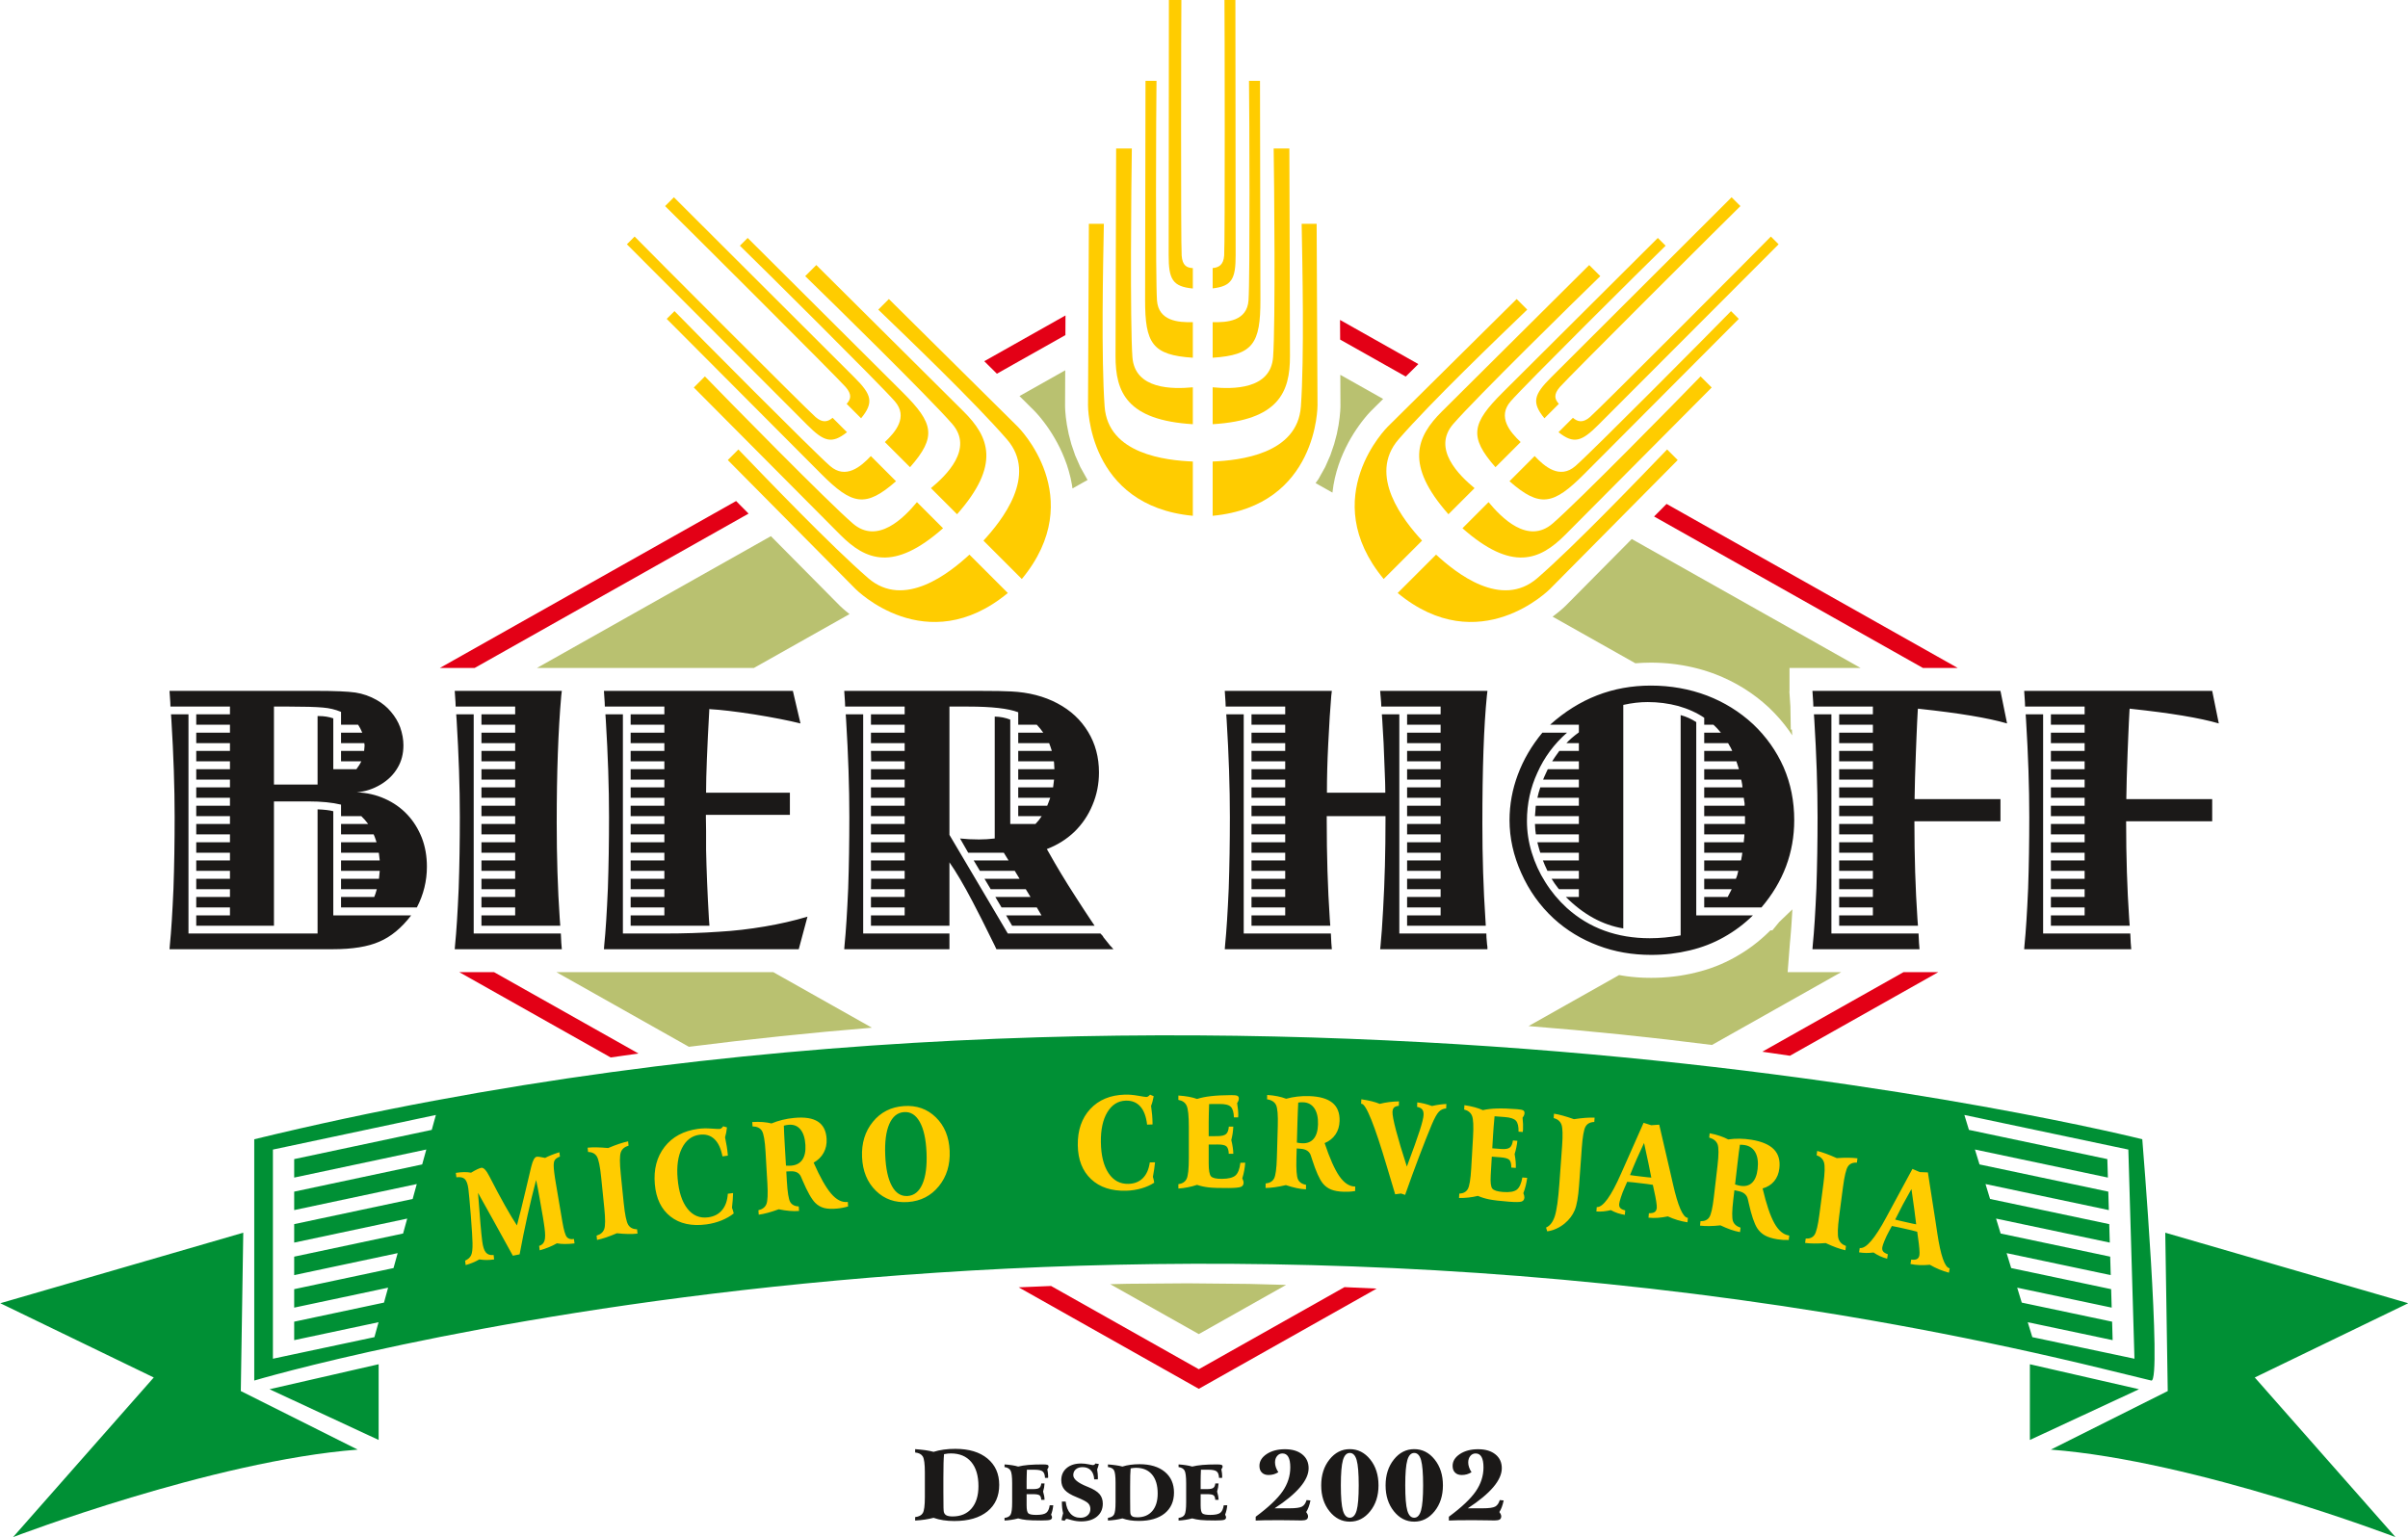 <?xml version="1.0" encoding="UTF-8"?>
<svg xmlns="http://www.w3.org/2000/svg" xmlns:xlink="http://www.w3.org/1999/xlink" width="417.1pt" height="266.3pt" viewBox="0 0 417.1 266.3" version="1.1">
<defs>
<clipPath id="clip1">
  <path d="M 0 179 L 417.102 179 L 417.102 266.301 L 0 266.301 Z M 0 179 "/>
</clipPath>
</defs>
<g id="surface1">
<path style=" stroke:none;fill-rule:evenodd;fill:rgb(10.594%,9.813%,9.424%);fill-opacity:1;" d="M 254.242 261.305 L 256.809 261.305 C 257.906 261.305 258.637 261.203 259 261 C 259.363 260.793 259.621 260.418 259.777 259.879 L 260.457 259.945 C 260.363 260.387 260.254 260.77 260.133 261.094 C 260.012 261.418 259.871 261.703 259.711 261.953 C 259.836 262.121 259.918 262.262 259.965 262.375 C 260.012 262.484 260.035 262.594 260.035 262.695 C 260.035 262.953 259.945 263.137 259.766 263.246 C 259.586 263.355 259.293 263.41 258.883 263.41 C 258.832 263.41 258.379 263.402 257.527 263.387 C 256.676 263.371 255.848 263.359 255.047 263.359 C 253.938 263.359 253.062 263.367 252.418 263.379 C 251.77 263.391 251.285 263.402 250.965 263.426 L 250.965 262.766 C 253.18 261.129 254.727 259.664 255.621 258.371 C 256.512 257.078 256.961 255.691 256.961 254.211 C 256.961 253.414 256.848 252.816 256.621 252.406 C 256.395 252.004 256.055 251.801 255.602 251.801 C 255.23 251.801 254.922 251.945 254.68 252.238 C 254.438 252.531 254.316 252.91 254.316 253.367 C 254.316 253.629 254.363 253.906 254.461 254.191 C 254.555 254.477 254.699 254.766 254.887 255.055 C 254.625 255.215 254.359 255.336 254.074 255.418 C 253.793 255.496 253.496 255.535 253.188 255.535 C 252.695 255.535 252.312 255.395 252.031 255.113 C 251.75 254.832 251.613 254.445 251.613 253.953 C 251.613 253.148 252.031 252.465 252.871 251.906 C 253.707 251.352 254.758 251.07 256.031 251.07 C 257.293 251.07 258.289 251.367 259.027 251.961 C 259.766 252.555 260.133 253.355 260.133 254.359 C 260.133 255.387 259.645 256.48 258.664 257.637 C 257.68 258.797 256.207 260.02 254.242 261.305 Z M 249.934 257.332 C 249.934 259.125 249.453 260.621 248.492 261.816 C 247.527 263.016 246.352 263.617 244.961 263.617 C 243.57 263.617 242.395 263.016 241.438 261.816 C 240.48 260.621 240.004 259.125 240.004 257.332 C 240.004 255.547 240.48 254.051 241.438 252.852 C 242.395 251.652 243.57 251.055 244.961 251.055 C 246.359 251.055 247.539 251.648 248.496 252.844 C 249.457 254.039 249.934 255.535 249.934 257.332 Z M 243.41 257.32 C 243.41 259.402 243.527 260.859 243.766 261.688 C 244.004 262.52 244.402 262.938 244.961 262.938 C 245.512 262.938 245.906 262.516 246.145 261.672 C 246.383 260.828 246.504 259.379 246.504 257.32 C 246.504 255.234 246.383 253.781 246.148 252.953 C 245.914 252.129 245.52 251.715 244.961 251.715 C 244.41 251.715 244.008 252.133 243.77 252.969 C 243.527 253.809 243.41 255.258 243.41 257.32 Z M 238.777 257.332 C 238.777 259.125 238.297 260.621 237.336 261.816 C 236.375 263.016 235.199 263.617 233.805 263.617 C 232.414 263.617 231.242 263.016 230.285 261.816 C 229.328 260.621 228.852 259.125 228.852 257.332 C 228.852 255.547 229.328 254.051 230.285 252.852 C 231.242 251.652 232.414 251.055 233.805 251.055 C 235.203 251.055 236.383 251.648 237.344 252.844 C 238.301 254.039 238.777 255.535 238.777 257.332 Z M 232.254 257.32 C 232.254 259.402 232.375 260.859 232.613 261.688 C 232.852 262.52 233.25 262.938 233.805 262.938 C 234.355 262.938 234.754 262.516 234.992 261.672 C 235.23 260.828 235.348 259.379 235.348 257.32 C 235.348 255.234 235.23 253.781 234.992 252.953 C 234.758 252.129 234.363 251.715 233.805 251.715 C 233.254 251.715 232.855 252.133 232.613 252.969 C 232.375 253.809 232.254 255.258 232.254 257.32 Z M 220.777 261.305 L 223.348 261.305 C 224.441 261.305 225.172 261.203 225.539 261 C 225.902 260.793 226.16 260.418 226.316 259.879 L 226.992 259.945 C 226.902 260.387 226.793 260.77 226.672 261.094 C 226.551 261.418 226.41 261.703 226.25 261.953 C 226.371 262.121 226.453 262.262 226.5 262.375 C 226.551 262.484 226.574 262.594 226.574 262.695 C 226.574 262.953 226.48 263.137 226.305 263.246 C 226.125 263.355 225.828 263.41 225.422 263.41 C 225.371 263.41 224.918 263.402 224.062 263.387 C 223.211 263.371 222.383 263.359 221.582 263.359 C 220.477 263.359 219.602 263.367 218.953 263.379 C 218.309 263.391 217.824 263.402 217.504 263.426 L 217.504 262.766 C 219.715 261.129 221.266 259.664 222.16 258.371 C 223.051 257.078 223.496 255.691 223.496 254.211 C 223.496 253.414 223.387 252.816 223.156 252.406 C 222.934 252.004 222.594 251.801 222.137 251.801 C 221.766 251.801 221.461 251.945 221.219 252.238 C 220.973 252.531 220.852 252.91 220.852 253.367 C 220.852 253.629 220.902 253.906 220.996 254.191 C 221.094 254.477 221.238 254.766 221.426 255.055 C 221.164 255.215 220.895 255.336 220.613 255.418 C 220.328 255.496 220.035 255.535 219.727 255.535 C 219.234 255.535 218.852 255.395 218.57 255.113 C 218.289 254.832 218.152 254.445 218.152 253.953 C 218.152 253.148 218.57 252.465 219.406 251.906 C 220.246 251.352 221.297 251.07 222.57 251.07 C 223.828 251.07 224.828 251.367 225.566 251.961 C 226.305 252.555 226.672 253.355 226.672 254.359 C 226.672 255.387 226.184 256.48 225.199 257.637 C 224.219 258.797 222.746 260.02 220.777 261.305 Z M 204.145 253.703 C 204.641 253.734 205.078 253.781 205.457 253.844 C 205.836 253.902 206.188 253.98 206.504 254.074 C 207.016 253.945 207.605 253.852 208.277 253.793 C 208.941 253.734 209.789 253.703 210.809 253.703 C 211.203 253.703 211.461 253.73 211.586 253.781 C 211.711 253.836 211.77 253.93 211.77 254.062 C 211.77 254.141 211.754 254.219 211.715 254.301 C 211.68 254.379 211.625 254.461 211.555 254.543 C 211.602 254.785 211.641 255.008 211.664 255.211 C 211.688 255.41 211.699 255.594 211.699 255.77 C 211.699 255.801 211.695 255.848 211.691 255.91 C 211.688 255.965 211.688 256.008 211.688 256.035 L 211.152 256.035 C 211.129 255.496 211 255.125 210.754 254.926 C 210.512 254.723 210.035 254.621 209.328 254.621 L 208.02 254.621 C 208.004 255.012 207.992 255.375 207.98 255.703 C 207.973 256.035 207.969 256.312 207.969 256.543 L 207.969 257.98 L 209.074 257.98 C 209.605 257.98 209.969 257.91 210.164 257.766 C 210.359 257.621 210.473 257.367 210.508 257 L 211.074 257 C 211.062 257.234 211.031 257.473 210.988 257.711 C 210.945 257.949 210.891 258.176 210.82 258.398 C 210.902 258.676 210.965 258.934 211.004 259.164 C 211.047 259.402 211.07 259.625 211.074 259.836 L 210.5 259.836 C 210.484 259.449 210.387 259.191 210.207 259.055 C 210.031 258.922 209.652 258.855 209.074 258.855 L 207.969 258.855 L 207.969 260.801 C 207.969 261.539 208.066 261.996 208.262 262.176 C 208.457 262.359 208.918 262.449 209.637 262.449 C 210.465 262.449 211.039 262.332 211.355 262.098 C 211.672 261.859 211.875 261.422 211.969 260.781 L 212.578 260.781 C 212.551 261.066 212.512 261.348 212.449 261.613 C 212.387 261.883 212.309 262.148 212.207 262.41 C 212.262 262.508 212.305 262.594 212.332 262.668 C 212.355 262.738 212.371 262.805 212.371 262.867 C 212.371 263.078 212.258 263.223 212.039 263.301 C 211.816 263.375 211.301 263.414 210.488 263.414 C 209.328 263.414 208.484 263.383 207.949 263.328 C 207.414 263.273 206.934 263.18 206.504 263.055 C 206.113 263.16 205.723 263.242 205.336 263.301 C 204.945 263.363 204.551 263.406 204.145 263.426 L 204.141 262.969 C 204.652 262.914 205 262.73 205.184 262.418 C 205.367 262.105 205.461 261.379 205.461 260.242 L 205.461 256.984 C 205.461 255.832 205.367 255.09 205.184 254.762 C 204.996 254.434 204.648 254.234 204.141 254.16 Z M 195.754 259.504 C 195.754 260.629 195.758 261.352 195.77 261.664 C 195.777 261.98 195.797 262.18 195.816 262.266 C 195.879 262.48 196 262.633 196.18 262.727 C 196.363 262.82 196.641 262.867 197.004 262.867 C 198.109 262.867 198.977 262.5 199.598 261.773 C 200.215 261.047 200.527 260.035 200.527 258.742 C 200.527 257.328 200.199 256.23 199.547 255.453 C 198.895 254.68 197.965 254.289 196.77 254.289 C 196.641 254.289 196.5 254.293 196.352 254.312 C 196.203 254.328 196.035 254.352 195.844 254.387 C 195.812 254.684 195.789 255.094 195.773 255.621 C 195.758 256.148 195.754 256.816 195.754 257.621 Z M 194.418 263.055 C 194.047 263.152 193.656 263.23 193.238 263.293 C 192.82 263.355 192.379 263.398 191.91 263.426 L 191.91 262.957 C 192.422 262.898 192.77 262.711 192.953 262.402 C 193.137 262.094 193.23 261.375 193.23 260.242 L 193.23 256.859 C 193.23 255.738 193.137 255.02 192.953 254.707 C 192.77 254.398 192.422 254.215 191.91 254.16 L 191.91 253.703 C 192.438 253.742 192.906 253.793 193.312 253.852 C 193.719 253.91 194.086 253.984 194.418 254.074 C 194.855 253.934 195.32 253.832 195.809 253.766 C 196.297 253.699 196.82 253.664 197.379 253.664 C 199.23 253.664 200.688 254.105 201.754 254.98 C 202.82 255.863 203.352 257.059 203.352 258.574 C 203.352 260.109 202.812 261.316 201.742 262.188 C 200.664 263.055 199.168 263.492 197.242 263.492 C 196.711 263.492 196.207 263.457 195.742 263.383 C 195.277 263.312 194.836 263.203 194.418 263.055 Z M 189.734 253.543 L 190.332 253.625 C 190.301 253.789 190.258 253.953 190.207 254.109 C 190.156 254.27 190.102 254.426 190.039 254.586 C 190.086 254.84 190.117 255.078 190.137 255.301 C 190.16 255.527 190.172 255.738 190.172 255.945 C 190.172 255.98 190.168 256.039 190.164 256.117 C 190.16 256.195 190.16 256.25 190.16 256.289 L 189.535 256.289 C 189.492 255.617 189.301 255.098 188.953 254.727 C 188.602 254.359 188.125 254.172 187.523 254.172 C 187.031 254.172 186.641 254.301 186.348 254.551 C 186.055 254.801 185.906 255.141 185.906 255.559 C 185.906 256.242 186.699 256.898 188.285 257.535 L 188.477 257.613 C 189.41 257.988 190.07 258.398 190.449 258.84 C 190.828 259.277 191.02 259.836 191.02 260.5 C 191.02 261.438 190.68 262.188 190.008 262.742 C 189.332 263.297 188.418 263.574 187.27 263.574 C 186.727 263.574 186.184 263.5 185.645 263.352 C 185.105 263.207 184.828 263.133 184.824 263.133 C 184.73 263.133 184.648 263.16 184.586 263.219 C 184.52 263.273 184.465 263.355 184.422 263.465 L 183.871 263.352 C 183.891 263.199 183.922 263.027 183.965 262.848 C 184.004 262.664 184.066 262.434 184.148 262.156 C 184.074 261.852 184.02 261.547 183.984 261.238 C 183.953 260.93 183.934 260.621 183.934 260.309 L 183.934 260.133 L 184.586 260.133 C 184.695 261.035 184.969 261.727 185.414 262.215 C 185.855 262.703 186.434 262.945 187.152 262.945 C 187.66 262.945 188.078 262.805 188.395 262.523 C 188.711 262.242 188.867 261.879 188.867 261.43 C 188.867 261.023 188.734 260.688 188.473 260.422 C 188.207 260.156 187.555 259.809 186.504 259.383 C 185.516 258.992 184.824 258.57 184.426 258.121 C 184.027 257.676 183.828 257.109 183.828 256.426 C 183.828 255.559 184.141 254.859 184.762 254.332 C 185.387 253.805 186.223 253.543 187.27 253.543 C 187.688 253.543 188.121 253.59 188.559 253.684 C 189 253.777 189.234 253.82 189.266 253.82 C 189.379 253.82 189.477 253.797 189.555 253.75 C 189.637 253.703 189.695 253.633 189.734 253.543 Z M 174.004 253.703 C 174.5 253.734 174.938 253.781 175.312 253.844 C 175.695 253.902 176.043 253.98 176.359 254.074 C 176.871 253.945 177.465 253.852 178.133 253.793 C 178.801 253.734 179.645 253.703 180.664 253.703 C 181.059 253.703 181.316 253.73 181.441 253.781 C 181.566 253.836 181.625 253.93 181.625 254.062 C 181.625 254.141 181.609 254.219 181.574 254.301 C 181.535 254.379 181.484 254.461 181.414 254.543 C 181.461 254.785 181.496 255.008 181.52 255.211 C 181.543 255.41 181.555 255.594 181.555 255.77 C 181.555 255.801 181.555 255.848 181.551 255.91 C 181.543 255.965 181.543 256.008 181.543 256.035 L 181.008 256.035 C 180.988 255.496 180.855 255.125 180.609 254.926 C 180.367 254.723 179.895 254.621 179.188 254.621 L 177.875 254.621 C 177.863 255.012 177.848 255.375 177.84 255.703 C 177.828 256.035 177.824 256.312 177.824 256.543 L 177.824 257.98 L 178.934 257.98 C 179.461 257.98 179.824 257.91 180.02 257.766 C 180.215 257.621 180.328 257.367 180.363 257 L 180.93 257 C 180.918 257.234 180.891 257.473 180.848 257.711 C 180.801 257.949 180.746 258.176 180.68 258.398 C 180.762 258.676 180.82 258.934 180.863 259.164 C 180.906 259.402 180.926 259.625 180.93 259.836 L 180.359 259.836 C 180.34 259.449 180.242 259.191 180.062 259.055 C 179.887 258.922 179.508 258.855 178.934 258.855 L 177.824 258.855 L 177.824 260.801 C 177.824 261.539 177.922 261.996 178.121 262.176 C 178.316 262.359 178.773 262.449 179.492 262.449 C 180.324 262.449 180.895 262.332 181.215 262.098 C 181.527 261.859 181.734 261.422 181.824 260.781 L 182.438 260.781 C 182.41 261.066 182.367 261.348 182.305 261.613 C 182.246 261.883 182.164 262.148 182.066 262.41 C 182.121 262.508 182.164 262.594 182.188 262.668 C 182.215 262.738 182.227 262.805 182.227 262.867 C 182.227 263.078 182.117 263.223 181.895 263.301 C 181.672 263.375 181.156 263.414 180.344 263.414 C 179.188 263.414 178.34 263.383 177.805 263.328 C 177.273 263.273 176.789 263.18 176.359 263.055 C 175.969 263.16 175.582 263.242 175.191 263.301 C 174.805 263.363 174.406 263.406 174.004 263.426 L 173.996 262.969 C 174.508 262.914 174.855 262.73 175.039 262.418 C 175.227 262.105 175.32 261.379 175.32 260.242 L 175.32 256.984 C 175.32 255.832 175.227 255.09 175.039 254.762 C 174.852 254.434 174.504 254.234 173.996 254.16 Z M 163.406 258.438 C 163.406 259.867 163.414 260.785 163.426 261.184 C 163.441 261.586 163.461 261.84 163.488 261.949 C 163.566 262.223 163.719 262.418 163.953 262.535 C 164.184 262.652 164.535 262.715 165 262.715 C 166.406 262.715 167.508 262.25 168.297 261.324 C 169.086 260.398 169.48 259.113 169.48 257.465 C 169.48 255.664 169.066 254.27 168.234 253.277 C 167.402 252.293 166.223 251.797 164.699 251.797 C 164.535 251.797 164.355 251.805 164.168 251.824 C 163.98 251.844 163.766 251.875 163.523 251.922 C 163.484 252.297 163.453 252.82 163.434 253.492 C 163.414 254.164 163.406 255.012 163.406 256.039 Z M 161.707 262.953 C 161.234 263.074 160.734 263.176 160.207 263.258 C 159.676 263.336 159.113 263.395 158.516 263.426 L 158.516 262.828 C 159.168 262.754 159.609 262.52 159.844 262.125 C 160.078 261.73 160.199 260.816 160.199 259.371 L 160.199 255.07 C 160.199 253.641 160.078 252.727 159.844 252.332 C 159.609 251.938 159.168 251.703 158.516 251.633 L 158.516 251.055 C 159.188 251.105 159.785 251.168 160.305 251.238 C 160.816 251.312 161.289 251.41 161.707 251.523 C 162.266 251.348 162.855 251.219 163.477 251.133 C 164.098 251.043 164.766 251.004 165.477 251.004 C 167.832 251.004 169.688 251.562 171.043 252.68 C 172.398 253.801 173.078 255.32 173.078 257.25 C 173.078 259.207 172.395 260.738 171.027 261.848 C 169.656 262.953 167.75 263.508 165.305 263.508 C 164.625 263.508 163.984 263.465 163.395 263.371 C 162.801 263.281 162.238 263.141 161.707 262.953 Z M 161.707 262.953 "/>
<path style=" stroke:none;fill-rule:evenodd;fill:rgb(100%,79.688%,0%);fill-opacity:1;" d="M 77.461 197.297 L 75.16 224.168 L 178.805 211.113 L 260.188 215.723 L 343.875 227.238 L 336.195 198.062 L 217.195 183.477 L 165.754 188.082 Z M 77.461 197.297 "/>
<path style=" stroke:none;fill-rule:evenodd;fill:rgb(10.594%,9.813%,9.424%);fill-opacity:1;" d="M 293.816 125.098 L 293.816 158.582 L 303.633 158.582 C 302.164 160.035 300.473 161.312 298.566 162.375 C 296.773 163.383 294.824 164.145 292.695 164.648 C 290.578 165.16 288.348 165.43 286.027 165.43 C 282.723 165.43 279.66 164.895 276.836 163.82 C 273.922 162.734 271.355 161.168 269.125 159.129 C 266.738 156.926 264.867 154.305 263.512 151.262 C 262.145 148.23 261.473 145.164 261.473 142.086 C 261.473 139.398 261.953 136.758 262.918 134.184 C 263.883 131.598 265.293 129.191 267.156 126.934 L 271.426 126.934 C 269.184 128.902 267.48 131.207 266.301 133.859 C 265.09 136.477 264.488 139.266 264.488 142.219 C 264.488 144.078 264.766 145.902 265.316 147.691 C 265.867 149.504 266.648 151.219 267.68 152.84 C 268.699 154.473 269.945 155.965 271.391 157.293 C 275.277 160.797 280.078 162.543 285.77 162.543 C 287.473 162.543 289.254 162.375 291.113 162.051 L 291.113 123.887 C 292.078 124.145 292.977 124.559 293.816 125.098 Z M 369.164 164.445 L 350.617 164.445 L 350.672 163.73 C 350.918 161.301 351.121 158.031 351.301 153.926 C 351.434 149.984 351.5 145.855 351.5 141.523 C 351.5 136.387 351.312 130.793 350.941 124.738 L 350.875 123.754 L 353.898 123.754 L 353.898 161.727 L 368.996 161.727 C 369.039 162.945 369.098 163.852 369.164 164.445 Z M 369.133 122.801 L 368.895 122.77 L 368.863 123.004 C 368.828 123.766 368.781 124.48 368.75 125.152 C 368.715 125.812 368.684 126.695 368.637 127.793 C 368.594 128.879 368.559 129.707 368.535 130.277 C 368.402 133.668 368.336 136.309 368.312 138.211 L 368.312 138.449 L 383.184 138.449 L 383.184 142.285 L 368.277 142.285 L 368.277 142.512 C 368.277 148.363 368.449 153.938 368.805 159.195 L 368.895 160.383 L 355.246 160.383 L 355.246 158.582 L 361.086 158.582 L 361.086 157.203 L 355.246 157.203 L 355.246 155.391 L 361.086 155.391 L 361.086 154.047 L 355.246 154.047 L 355.246 152.246 L 361.086 152.246 L 361.086 150.871 L 355.246 150.871 L 355.246 149.07 L 361.086 149.07 L 361.086 147.727 L 355.246 147.727 L 355.246 145.922 L 361.086 145.922 L 361.086 144.547 L 355.246 144.547 L 355.246 142.746 L 361.086 142.746 L 361.086 141.391 L 355.246 141.391 L 355.246 139.59 L 361.086 139.59 L 361.086 138.211 L 355.246 138.211 L 355.246 136.41 L 361.086 136.41 L 361.086 135.066 L 355.246 135.066 L 355.246 133.266 L 361.086 133.266 L 361.086 131.891 L 355.246 131.891 L 355.246 130.086 L 361.086 130.086 L 361.086 128.746 L 355.246 128.746 L 355.246 126.934 L 361.086 126.934 L 361.086 125.555 L 355.246 125.555 L 355.246 123.754 L 361.086 123.754 L 361.086 122.41 L 350.773 122.41 C 350.773 122.043 350.738 121.414 350.672 120.543 C 350.641 120.195 350.617 119.902 350.617 119.691 L 383.184 119.691 L 384.328 125.332 C 381.023 124.367 375.957 123.531 369.133 122.801 Z M 332.488 164.445 L 313.941 164.445 L 313.996 163.73 C 314.246 161.301 314.445 158.031 314.625 153.926 C 314.758 149.984 314.828 145.855 314.828 141.523 C 314.828 136.387 314.637 130.793 314.266 124.738 L 314.199 123.754 L 317.227 123.754 L 317.227 161.727 L 332.32 161.727 C 332.367 162.945 332.422 163.852 332.488 164.445 Z M 332.457 122.801 L 332.219 122.77 L 332.188 123.004 C 332.152 123.766 332.109 124.48 332.074 125.152 C 332.039 125.812 332.008 126.695 331.961 127.793 C 331.918 128.879 331.883 129.707 331.863 130.277 C 331.727 133.668 331.66 136.309 331.637 138.211 L 331.637 138.449 L 346.508 138.449 L 346.508 142.285 L 331.605 142.285 L 331.605 142.512 C 331.605 148.363 331.773 153.938 332.129 159.195 L 332.219 160.383 L 318.57 160.383 L 318.57 158.582 L 324.41 158.582 L 324.41 157.203 L 318.57 157.203 L 318.57 155.391 L 324.41 155.391 L 324.41 154.047 L 318.57 154.047 L 318.57 152.246 L 324.41 152.246 L 324.41 150.871 L 318.57 150.871 L 318.57 149.07 L 324.41 149.07 L 324.41 147.727 L 318.57 147.727 L 318.57 145.922 L 324.41 145.922 L 324.41 144.547 L 318.57 144.547 L 318.57 142.746 L 324.41 142.746 L 324.41 141.391 L 318.57 141.391 L 318.57 139.59 L 324.41 139.59 L 324.41 138.211 L 318.57 138.211 L 318.57 136.41 L 324.41 136.41 L 324.41 135.066 L 318.57 135.066 L 318.57 133.266 L 324.41 133.266 L 324.41 131.891 L 318.57 131.891 L 318.57 130.086 L 324.41 130.086 L 324.41 128.746 L 318.57 128.746 L 318.57 126.934 L 324.41 126.934 L 324.41 125.555 L 318.57 125.555 L 318.57 123.754 L 324.41 123.754 L 324.41 122.41 L 314.098 122.41 C 314.098 122.043 314.062 121.414 313.996 120.543 C 313.965 120.195 313.941 119.902 313.941 119.691 L 346.508 119.691 L 347.652 125.332 C 344.348 124.367 339.281 123.531 332.457 122.801 Z M 230.695 164.445 L 212.148 164.445 L 212.203 163.73 C 212.449 161.301 212.652 158.031 212.832 153.926 C 212.965 149.984 213.031 145.855 213.031 141.523 C 213.031 136.387 212.844 130.793 212.473 124.738 L 212.406 123.754 L 215.43 123.754 L 215.43 161.727 L 230.527 161.727 C 230.57 162.945 230.629 163.852 230.695 164.445 Z M 243.73 123.754 L 249.535 123.754 L 249.535 122.41 L 239.258 122.41 C 239.246 122.254 239.234 122.031 239.234 121.727 C 239.215 121.48 239.18 121.09 239.137 120.543 C 239.137 120.629 239.113 120.352 239.066 119.691 L 257.648 119.691 L 257.547 120.543 C 257.02 125.789 256.766 133.164 256.766 142.68 C 256.766 148.418 256.941 153.938 257.289 159.195 L 257.359 160.383 L 243.73 160.383 L 243.73 158.582 L 249.535 158.582 L 249.535 157.203 L 243.73 157.203 L 243.73 155.391 L 249.535 155.391 L 249.535 154.047 L 243.73 154.047 L 243.73 152.246 L 249.535 152.246 L 249.535 150.871 L 243.73 150.871 L 243.73 149.07 L 249.535 149.07 L 249.535 147.727 L 243.73 147.727 L 243.73 145.922 L 249.535 145.922 L 249.535 144.547 L 243.73 144.547 L 243.73 142.746 L 249.535 142.746 L 249.535 141.391 L 243.73 141.391 L 243.73 139.59 L 249.535 139.59 L 249.535 138.211 L 243.73 138.211 L 243.73 136.41 L 249.535 136.41 L 249.535 135.066 L 243.73 135.066 L 243.73 133.266 L 249.535 133.266 L 249.535 131.891 L 243.73 131.891 L 243.73 130.086 L 249.535 130.086 L 249.535 128.746 L 243.73 128.746 L 243.73 126.934 L 249.535 126.934 L 249.535 125.555 L 243.73 125.555 Z M 229.844 137.328 L 239.953 137.328 L 239.953 137.105 C 239.953 136.289 239.918 135.137 239.852 133.625 C 239.785 132.203 239.719 130.578 239.66 128.746 C 239.504 126.203 239.426 124.871 239.426 124.738 L 239.359 123.754 L 242.383 123.754 L 242.383 161.727 L 257.457 161.727 L 257.48 162.441 C 257.523 162.969 257.559 163.359 257.582 163.629 C 257.605 163.719 257.625 163.84 257.637 163.996 C 257.648 164.164 257.648 164.312 257.648 164.445 L 239.066 164.445 L 239.137 163.73 C 239.281 162.219 239.438 160.184 239.57 157.629 C 239.719 155.066 239.82 152.527 239.887 149.984 C 239.953 147.445 239.988 144.805 239.988 142.051 L 239.988 141.391 L 229.809 141.391 L 229.809 142.152 C 229.809 148.141 229.977 153.824 230.336 159.195 L 230.426 160.383 L 216.777 160.383 L 216.777 158.582 L 222.617 158.582 L 222.617 157.203 L 216.777 157.203 L 216.777 155.391 L 222.617 155.391 L 222.617 154.047 L 216.777 154.047 L 216.777 152.246 L 222.617 152.246 L 222.617 150.871 L 216.777 150.871 L 216.777 149.07 L 222.617 149.07 L 222.617 147.727 L 216.777 147.727 L 216.777 145.922 L 222.617 145.922 L 222.617 144.547 L 216.777 144.547 L 216.777 142.746 L 222.617 142.746 L 222.617 141.391 L 216.777 141.391 L 216.777 139.59 L 222.617 139.59 L 222.617 138.211 L 216.777 138.211 L 216.777 136.41 L 222.617 136.41 L 222.617 135.066 L 216.777 135.066 L 216.777 133.266 L 222.617 133.266 L 222.617 131.891 L 216.777 131.891 L 216.777 130.086 L 222.617 130.086 L 222.617 128.746 L 216.777 128.746 L 216.777 126.934 L 222.617 126.934 L 222.617 125.555 L 216.777 125.555 L 216.777 123.754 L 222.617 123.754 L 222.617 122.41 L 212.305 122.41 C 212.305 122.043 212.27 121.414 212.203 120.543 C 212.168 120.195 212.148 119.902 212.148 119.691 L 230.695 119.691 L 230.594 120.543 C 230.414 122.578 230.246 125.375 230.066 128.934 C 229.91 132.023 229.844 134.742 229.844 137.105 Z M 164.457 164.445 L 146.234 164.445 L 146.289 163.73 C 146.535 161.301 146.738 158.031 146.918 153.926 C 147.051 149.984 147.117 145.855 147.117 141.523 C 147.117 136.387 146.93 130.793 146.559 124.738 L 146.492 123.754 L 149.516 123.754 L 149.516 161.727 L 164.457 161.727 Z M 164.457 160.383 L 150.863 160.383 L 150.863 158.582 L 156.699 158.582 L 156.699 157.203 L 150.863 157.203 L 150.863 155.391 L 156.699 155.391 L 156.699 154.047 L 150.863 154.047 L 150.895 152.246 L 156.699 152.246 L 156.699 150.871 L 150.863 150.871 L 150.863 149.07 L 156.699 149.07 L 156.699 147.727 L 150.863 147.727 L 150.863 145.922 L 156.699 145.922 L 156.699 144.547 L 150.863 144.547 L 150.863 142.746 L 156.699 142.746 L 156.699 141.391 L 150.863 141.391 L 150.863 139.59 L 156.699 139.59 L 156.699 138.211 L 150.863 138.211 L 150.863 136.41 L 156.699 136.41 L 156.699 135.066 L 150.863 135.066 L 150.863 133.266 L 156.699 133.266 L 156.699 131.891 L 150.895 131.891 L 150.863 130.086 L 156.699 130.086 L 156.699 128.746 L 150.863 128.746 L 150.863 126.934 L 156.699 126.934 L 156.699 125.555 L 150.863 125.555 L 150.863 123.754 L 156.699 123.754 L 156.699 122.41 L 146.391 122.41 C 146.391 122.043 146.355 121.414 146.289 120.543 C 146.254 120.195 146.234 119.902 146.234 119.691 L 169.477 119.691 C 172.277 119.691 174.172 119.727 175.16 119.789 C 178.195 119.938 180.863 120.629 183.16 121.852 C 185.445 123.059 187.219 124.703 188.484 126.809 C 189.73 128.855 190.355 131.195 190.355 133.824 C 190.355 135.805 189.988 137.688 189.234 139.465 C 188.496 141.258 187.441 142.801 186.086 144.121 C 184.73 145.41 183.137 146.406 181.324 147.098 L 181.691 147.727 C 182.32 148.855 183.016 150.055 183.777 151.316 C 184.527 152.57 185.414 153.98 186.434 155.559 C 187.453 157.137 188.281 158.414 188.945 159.398 L 189.605 160.383 L 175.316 160.383 L 174.273 158.582 L 180.402 158.582 L 179.586 157.203 L 173.477 157.203 L 172.402 155.391 L 178.5 155.391 L 177.68 154.047 L 171.605 154.047 L 170.531 152.246 L 176.605 152.246 L 175.773 150.871 L 169.734 150.871 L 168.66 149.07 L 174.699 149.07 L 173.871 147.727 L 167.707 147.727 L 166.293 145.262 C 167.336 145.375 168.434 145.43 169.578 145.43 C 170.453 145.43 171.359 145.375 172.301 145.262 L 172.301 124.145 C 173.289 124.168 174.184 124.348 174.992 124.672 L 174.992 142.746 L 179.363 142.746 C 179.777 142.32 180.133 141.871 180.438 141.391 L 176.371 141.391 L 176.371 139.59 L 181.391 139.59 C 181.457 139.422 181.523 139.242 181.605 139.051 C 181.684 138.863 181.75 138.672 181.816 138.48 L 181.918 138.211 L 176.371 138.211 L 176.371 136.41 L 182.41 136.41 C 182.5 135.719 182.555 135.27 182.578 135.066 L 176.371 135.066 L 176.371 133.266 L 182.645 133.266 C 182.645 133.398 182.625 133.02 182.578 132.148 L 182.543 131.891 L 176.371 131.891 L 176.371 130.086 L 182.188 130.086 C 182.051 129.629 181.895 129.18 181.727 128.746 L 176.371 128.746 L 176.371 126.934 L 180.707 126.934 C 180.348 126.418 179.977 125.957 179.586 125.555 L 176.371 125.555 L 176.371 123.395 C 174.645 122.734 171.75 122.41 167.707 122.41 L 164.457 122.41 L 164.457 144.637 L 174.566 161.727 L 190.613 161.727 C 190.77 161.883 190.871 161.984 190.918 162.051 C 191.027 162.141 191.086 162.242 191.105 162.34 L 192.293 163.82 C 192.34 163.863 192.43 163.953 192.551 164.086 C 192.688 164.258 192.789 164.379 192.855 164.445 L 172.594 164.445 L 172.301 163.82 C 170.562 160.281 169.285 157.73 168.457 156.188 C 166.945 153.301 165.609 151.039 164.457 149.395 Z M 123.09 122.867 L 122.855 122.836 L 122.855 123.07 C 122.484 129.652 122.305 134.328 122.305 137.105 L 122.305 137.328 L 136.82 137.328 L 136.82 141.168 L 122.27 141.168 L 122.27 141.691 C 122.27 142.723 122.285 143.484 122.305 143.988 L 122.305 147.234 C 122.375 150.68 122.531 154.676 122.797 159.195 L 122.887 160.383 L 109.238 160.383 L 109.238 158.582 L 115.078 158.582 L 115.078 157.203 L 109.238 157.203 L 109.238 155.391 L 115.078 155.391 L 115.078 154.047 L 109.238 154.047 L 109.238 152.246 L 115.078 152.246 L 115.078 150.871 L 109.238 150.871 L 109.238 149.07 L 115.078 149.07 L 115.078 147.727 L 109.238 147.727 L 109.238 145.922 L 115.078 145.922 L 115.078 144.547 L 109.238 144.547 L 109.238 142.746 L 115.078 142.746 L 115.078 141.391 L 109.238 141.391 L 109.238 139.59 L 115.078 139.59 L 115.078 138.211 L 109.238 138.211 L 109.238 136.41 L 115.078 136.41 L 115.078 135.066 L 109.238 135.066 L 109.238 133.266 L 115.078 133.266 L 115.078 131.891 L 109.238 131.891 L 109.238 130.086 L 115.078 130.086 L 115.078 128.746 L 109.238 128.746 L 109.238 126.934 L 115.078 126.934 L 115.078 125.555 L 109.238 125.555 L 109.238 123.754 L 115.078 123.754 L 115.078 122.41 L 104.766 122.41 C 104.766 122.043 104.73 121.414 104.664 120.543 C 104.633 120.195 104.609 119.902 104.609 119.691 L 137.336 119.691 L 138.656 125.332 C 136.527 124.805 133.836 124.277 130.578 123.754 C 127.293 123.25 124.793 122.957 123.09 122.867 Z M 138.355 164.445 L 104.609 164.445 L 104.664 163.73 C 104.914 161.301 105.113 158.031 105.293 153.926 C 105.426 149.984 105.492 145.855 105.492 141.523 C 105.492 136.387 105.305 130.793 104.934 124.738 L 104.867 123.754 L 107.895 123.754 L 107.895 161.727 L 114.91 161.727 C 118.484 161.727 121.68 161.625 124.504 161.422 C 127.125 161.277 129.793 160.965 132.48 160.508 C 135.059 160.07 137.523 159.512 139.867 158.805 Z M 97.316 164.445 L 78.766 164.445 L 78.824 163.73 C 79.07 161.301 79.27 158.031 79.449 153.926 C 79.586 149.984 79.652 145.855 79.652 141.523 C 79.652 136.387 79.461 130.793 79.094 124.738 L 79.023 123.754 L 82.051 123.754 L 82.051 161.727 L 97.148 161.727 C 97.191 162.945 97.25 163.852 97.316 164.445 Z M 83.395 123.754 L 89.234 123.754 L 89.234 122.41 L 78.926 122.41 C 78.926 122.043 78.891 121.414 78.824 120.543 C 78.789 120.195 78.766 119.902 78.766 119.691 L 97.316 119.691 L 97.215 120.543 C 96.688 126.574 96.43 133.895 96.43 142.512 C 96.43 148.363 96.598 153.938 96.957 159.195 L 97.047 160.383 L 83.395 160.383 L 83.395 158.582 L 89.234 158.582 L 89.234 157.203 L 83.395 157.203 L 83.395 155.391 L 89.234 155.391 L 89.234 154.047 L 83.395 154.047 L 83.395 152.246 L 89.234 152.246 L 89.234 150.871 L 83.395 150.871 L 83.395 149.07 L 89.234 149.07 L 89.234 147.727 L 83.395 147.727 L 83.395 145.922 L 89.234 145.922 L 89.234 144.547 L 83.395 144.547 L 83.395 142.746 L 89.234 142.746 L 89.234 141.391 L 83.395 141.391 L 83.395 139.59 L 89.234 139.59 L 89.234 138.211 L 83.395 138.211 L 83.395 136.41 L 89.234 136.41 L 89.234 135.066 L 83.395 135.066 L 83.395 133.266 L 89.234 133.266 L 89.234 131.891 L 83.395 131.891 L 83.395 130.086 L 89.234 130.086 L 89.234 128.746 L 83.395 128.746 L 83.395 126.934 L 89.234 126.934 L 89.234 125.555 L 83.395 125.555 Z M 62.031 125.555 L 59.074 125.555 L 59.074 123.328 C 58.09 122.914 57.035 122.668 55.926 122.578 C 54.648 122.465 52.699 122.41 50.043 122.41 L 47.453 122.41 L 47.453 135.918 L 55.008 135.918 L 55.008 124.055 L 55.266 124.055 C 56.117 124.055 56.934 124.18 57.73 124.449 L 57.73 133.266 L 61.73 133.266 C 62.121 132.742 62.414 132.281 62.582 131.891 L 59.074 131.891 L 59.074 130.086 L 63.074 130.086 C 63.121 129.516 63.145 129.25 63.145 129.293 L 63.145 129 C 63.121 128.957 63.109 128.867 63.109 128.746 L 59.074 128.746 L 59.074 126.934 L 62.75 126.934 C 62.539 126.418 62.293 125.957 62.031 125.555 Z M 29.363 119.691 L 54.738 119.691 C 57.953 119.691 60.23 119.789 61.574 119.98 C 62.863 120.184 64.086 120.609 65.25 121.27 C 66.234 121.828 67.055 122.512 67.703 123.293 C 68.434 124.145 68.969 125.051 69.32 126.012 C 69.688 127.066 69.879 128.094 69.879 129.102 C 69.879 130.59 69.543 131.902 68.859 133.031 C 68.176 134.195 67.211 135.156 65.934 135.918 C 64.645 136.691 63.266 137.137 61.797 137.262 C 63.523 137.328 65.148 137.699 66.66 138.379 C 68.164 139.051 69.477 139.969 70.562 141.133 C 71.617 142.254 72.445 143.586 73.062 145.129 C 73.656 146.664 73.945 148.34 73.945 150.152 C 73.945 152.637 73.363 154.988 72.211 157.203 L 59.074 157.203 L 59.074 155.391 L 64.824 155.391 C 64.969 155.023 65.094 154.699 65.16 154.418 C 65.238 154.125 65.285 154.004 65.285 154.047 L 59.074 154.047 L 59.074 152.246 L 65.645 152.246 C 65.707 151.699 65.754 151.242 65.777 150.871 L 59.074 150.871 L 59.074 149.07 L 65.777 149.07 C 65.73 148.543 65.688 148.172 65.645 147.949 L 65.609 147.727 L 59.074 147.727 L 59.074 145.922 L 65.219 145.922 L 65.148 145.688 C 65.016 145.254 64.867 144.871 64.723 144.547 L 59.074 144.547 L 59.074 142.746 L 63.77 142.746 C 63.379 142.219 62.984 141.773 62.582 141.391 L 59.074 141.391 L 59.074 139.398 C 57.539 139.027 55.656 138.84 53.426 138.84 L 47.453 138.84 L 47.453 160.383 L 33.992 160.383 L 33.992 158.582 L 39.832 158.582 L 39.832 157.203 L 33.992 157.203 L 33.992 155.391 L 39.832 155.391 L 39.832 154.047 L 33.992 154.047 L 33.992 152.246 L 39.832 152.246 L 39.832 150.871 L 33.992 150.871 L 33.992 149.07 L 39.832 149.07 L 39.832 147.727 L 33.992 147.727 L 33.992 145.922 L 39.832 145.922 L 39.832 144.547 L 33.992 144.547 L 33.992 142.746 L 39.832 142.746 L 39.832 141.391 L 33.992 141.391 L 33.992 139.59 L 39.832 139.59 L 39.832 138.211 L 33.992 138.211 L 33.992 136.41 L 39.832 136.41 L 39.832 135.066 L 33.992 135.066 L 33.992 133.266 L 39.832 133.266 L 39.832 131.891 L 33.992 131.891 L 33.992 130.086 L 39.832 130.086 L 39.832 128.746 L 33.992 128.746 L 33.992 126.934 L 39.832 126.934 L 39.832 125.555 L 33.992 125.555 L 33.992 123.754 L 39.832 123.754 L 39.832 122.41 L 29.523 122.41 C 29.523 122.043 29.488 121.414 29.422 120.543 C 29.387 120.195 29.363 119.902 29.363 119.691 Z M 55.074 164.445 L 29.363 164.445 L 29.422 163.73 C 29.668 161.301 29.867 158.031 30.047 153.926 C 30.184 149.984 30.25 145.855 30.25 141.523 C 30.25 136.387 30.059 130.793 29.688 124.738 L 29.621 123.754 L 32.648 123.754 L 32.648 161.727 L 55.008 161.727 L 55.008 140.215 C 56.207 140.262 57.113 140.371 57.73 140.539 L 57.73 158.582 L 71.223 158.582 C 69.555 160.766 67.715 162.285 65.707 163.137 C 63.738 164.008 61.059 164.445 57.664 164.445 Z M 271.223 155.391 L 273.484 155.391 L 273.484 154.047 L 270.043 154.047 L 269.879 153.859 C 269.418 153.266 269.094 152.797 268.891 152.449 L 268.758 152.246 L 273.484 152.246 L 273.484 150.871 L 268.039 150.871 C 267.715 150.199 267.445 149.594 267.254 149.07 L 273.484 149.07 L 273.484 147.727 L 266.797 147.727 C 266.707 147.457 266.551 146.93 266.336 146.113 L 266.301 145.922 L 273.484 145.922 L 273.484 144.547 L 266.035 144.547 C 265.965 144.168 265.91 143.574 265.875 142.746 L 273.484 142.746 L 273.484 141.391 L 265.875 141.391 C 265.887 141.113 265.922 140.797 265.953 140.461 C 265.988 140.129 266 139.891 266 139.758 L 266.035 139.59 L 273.484 139.59 L 273.484 138.211 L 266.301 138.211 C 266.449 137.543 266.594 137.016 266.727 136.645 L 266.797 136.41 L 273.484 136.41 L 273.484 135.066 L 267.289 135.066 C 267.301 134.977 267.547 134.441 268.004 133.457 L 268.105 133.266 L 273.484 133.266 L 273.484 131.891 L 268.859 131.891 C 269.125 131.453 269.543 130.848 270.102 130.086 L 273.484 130.086 L 273.484 128.746 L 271.324 128.746 C 271.848 128.176 272.566 127.547 273.484 126.875 L 273.484 125.555 L 268.5 125.555 C 273.531 121.035 279.348 118.773 285.938 118.773 C 289.391 118.773 292.641 119.355 295.688 120.508 C 298.656 121.648 301.324 123.293 303.668 125.465 C 305.941 127.625 307.703 130.109 308.945 132.91 C 310.18 135.75 310.785 138.805 310.785 142.086 C 310.785 147.727 308.891 152.762 305.113 157.203 L 295.195 157.203 L 295.195 155.391 L 299.262 155.391 C 299.52 154.875 299.754 154.418 299.957 154.047 L 295.195 154.047 L 295.195 152.246 L 300.676 152.246 C 300.719 152.156 300.766 152.059 300.809 151.922 C 300.855 151.789 300.887 151.688 300.91 151.621 C 300.922 151.543 300.957 151.441 300.988 151.328 C 301.023 151.219 301.035 151.148 301.035 151.105 L 301.102 150.871 L 295.195 150.871 L 295.195 149.07 L 301.559 149.07 C 301.582 148.98 301.605 148.891 301.629 148.812 C 301.648 148.723 301.66 148.641 301.66 148.578 C 301.707 148.398 301.738 148.195 301.762 147.949 L 301.797 147.727 L 295.195 147.727 L 295.195 145.922 L 302.055 145.922 L 302.055 145.723 C 302.121 145.195 302.152 144.805 302.152 144.547 L 295.195 144.547 L 295.195 142.746 L 302.254 142.746 L 302.254 141.391 L 295.195 141.391 L 295.195 139.59 L 302.188 139.59 L 302.188 139.164 C 302.164 139.074 302.133 138.871 302.086 138.547 L 302.055 138.211 L 295.195 138.211 L 295.195 136.41 L 301.828 136.41 L 301.797 136.188 C 301.797 136.055 301.75 135.762 301.66 135.324 L 301.594 135.066 L 295.195 135.066 L 295.195 133.266 L 301.199 133.266 C 301.156 133.043 301.133 132.965 301.133 133.031 L 300.844 132.113 C 300.844 132.18 300.82 132.102 300.777 131.891 L 295.195 131.891 L 295.195 130.086 L 300.047 130.086 C 299.945 129.82 299.699 129.371 299.332 128.746 L 295.195 128.746 L 295.195 126.934 L 298.086 126.934 C 297.605 126.352 297.168 125.891 296.797 125.555 L 295.195 125.555 L 295.195 124.348 C 293.938 123.496 292.449 122.812 290.688 122.309 C 288.965 121.852 287.203 121.629 285.41 121.629 C 284.078 121.629 282.664 121.785 281.176 122.121 L 281.176 160.844 C 277.574 160.25 274.27 158.434 271.223 155.391 Z M 271.223 155.391 "/>
<g clip-path="url(#clip1)" clip-rule="nonzero">
<path style=" stroke:none;fill-rule:evenodd;fill:rgb(0%,56.444%,20.776%);fill-opacity:1;" d="M 65.586 249.465 L 65.586 236.348 L 46.684 240.676 Z M 351.605 249.465 L 351.605 236.348 L 370.508 240.676 Z M 368.66 199.156 L 364.949 198.375 L 340.258 193.16 L 341.047 195.746 L 365.02 200.809 L 365.117 204.008 L 342.086 199.145 L 342.879 201.73 L 365.188 206.445 L 365.281 209.641 L 343.918 205.129 L 344.707 207.715 L 365.352 212.074 L 365.445 215.273 L 345.746 211.113 L 346.539 213.699 L 365.516 217.707 L 365.609 220.906 L 347.574 217.098 L 348.367 219.684 L 365.68 223.34 L 365.773 226.539 L 349.406 223.082 L 350.195 225.668 L 365.848 228.973 L 365.938 232.172 L 351.234 229.066 L 352.027 231.652 L 366.012 234.605 L 367.492 234.918 L 369.719 235.391 Z M 47.273 199.156 L 49.484 198.688 L 50.957 198.375 L 75.5 193.16 L 74.785 195.746 L 50.957 200.809 L 50.957 204.008 L 73.844 199.145 L 73.129 201.73 L 50.957 206.445 L 50.957 209.641 L 72.191 205.129 L 71.477 207.715 L 50.957 212.074 L 50.957 215.273 L 70.535 211.113 L 69.82 213.699 L 50.957 217.707 L 50.957 220.906 L 68.883 217.098 L 68.164 219.684 L 50.957 223.34 L 50.957 226.539 L 67.227 223.082 L 66.512 225.668 L 50.957 228.973 L 50.957 232.172 L 65.57 229.066 L 64.855 231.652 L 50.957 234.605 L 49.484 234.918 L 47.273 235.391 Z M 61.957 251.137 L 41.711 240.992 L 42.137 213.559 L 0.051 225.777 L 26.633 238.641 L 2.266 266.293 C 2.266 266.293 36.852 253.062 61.957 251.137 Z M 355.234 251.137 L 375.484 240.992 L 375.055 213.559 L 417.141 225.777 L 390.559 238.641 L 414.93 266.293 C 414.93 266.293 380.34 253.062 355.234 251.137 Z M 44.039 197.371 L 44.039 239.172 C 44.039 239.172 191.574 195.023 364.363 237.156 L 372.633 239.172 C 374.539 239.641 371.074 197.371 371.074 197.371 C 371.074 197.371 210.668 156.855 44.039 197.371 Z M 44.039 197.371 "/>
</g>
<path style=" stroke:none;fill-rule:evenodd;fill:rgb(89.062%,0%,8.617%);fill-opacity:1;" d="M 329.711 168.422 L 305.254 182.203 C 306.852 182.43 308.449 182.664 310.043 182.902 L 335.738 168.422 Z M 184.559 54.648 L 170.488 62.578 L 172.676 64.742 L 184.543 58.055 Z M 232.133 58.832 L 243.496 65.234 L 245.68 63.074 L 232.113 55.426 Z M 286.512 89.48 L 333.07 115.715 L 339.098 115.715 L 288.672 87.301 Z M 127.504 86.801 L 76.199 115.715 L 82.227 115.715 L 129.664 88.98 Z M 110.594 182.516 L 85.582 168.422 L 79.555 168.422 L 105.781 183.199 C 107.383 182.965 108.988 182.738 110.594 182.516 Z M 232.883 222.988 L 207.648 237.211 L 182.062 222.789 L 176.449 223.023 L 207.648 240.605 L 238.457 223.242 Z M 232.883 222.988 "/>
<path style=" stroke:none;fill-rule:evenodd;fill:rgb(100%,79.688%,0%);fill-opacity:1;" d="M 213.988 -0.016 L 214.031 44.203 C 214.035 48.277 213.406 49.582 210.051 49.961 L 210.051 46.438 C 211.086 46.352 211.926 45.914 212.043 44.262 C 212.199 42.086 212.133 2.777 212.094 -0.016 Z M 213.988 -0.016 "/>
<path style=" stroke:none;fill-rule:evenodd;fill:rgb(100%,79.688%,0%);fill-opacity:1;" d="M 202.469 -0.016 L 202.43 44.203 C 202.426 48.363 203.078 49.637 206.617 49.984 L 206.617 46.449 C 205.566 46.395 204.805 46.012 204.68 44.262 C 204.523 42.086 204.59 2.777 204.633 -0.016 Z M 202.469 -0.016 "/>
<path style=" stroke:none;fill-rule:evenodd;fill:rgb(100%,79.688%,0%);fill-opacity:1;" d="M 198.418 14.004 L 198.348 51.938 C 198.336 59.492 199.594 61.52 206.617 61.973 L 206.617 55.809 C 204.113 55.883 200.66 55.613 200.406 52.039 C 200.141 48.293 200.25 18.812 200.324 14.004 Z M 198.418 14.004 "/>
<path style=" stroke:none;fill-rule:evenodd;fill:rgb(100%,79.688%,0%);fill-opacity:1;" d="M 193.332 25.727 L 193.227 61.695 C 193.211 67.945 195.195 72.789 206.617 73.492 L 206.617 67.098 C 203.195 67.418 196.555 67.535 196.148 61.844 C 195.727 55.949 195.957 31.512 196.051 25.727 Z M 193.332 25.727 "/>
<path style=" stroke:none;fill-rule:evenodd;fill:rgb(100%,79.688%,0%);fill-opacity:1;" d="M 218.25 14.004 L 218.32 51.938 C 218.336 59.492 217.074 61.52 210.051 61.973 L 210.051 55.809 C 212.559 55.883 216.008 55.613 216.262 52.039 C 216.531 48.293 216.418 18.812 216.344 14.004 Z M 218.25 14.004 "/>
<path style=" stroke:none;fill-rule:evenodd;fill:rgb(100%,79.688%,0%);fill-opacity:1;" d="M 223.336 25.727 L 223.441 61.695 C 223.461 67.945 221.477 72.789 210.051 73.492 L 210.051 67.098 C 213.473 67.418 220.113 67.535 220.52 61.844 C 220.941 55.949 220.711 31.512 220.617 25.727 Z M 223.336 25.727 "/>
<path style=" stroke:none;fill-rule:evenodd;fill:rgb(100%,79.688%,0%);fill-opacity:1;" d="M 228.062 38.777 L 228.211 70.215 C 228.211 70.215 228.32 87.621 210.051 89.359 L 210.051 79.957 C 214.707 79.766 224.746 78.676 225.332 70.426 C 225.938 61.953 225.594 45.73 225.465 38.777 Z M 228.062 38.777 "/>
<path style=" stroke:none;fill-rule:evenodd;fill:rgb(100%,79.688%,0%);fill-opacity:1;" d="M 188.609 38.777 L 188.461 70.215 C 188.461 70.215 188.348 87.621 206.617 89.359 L 206.617 79.957 C 201.961 79.766 191.926 78.676 191.336 70.426 C 190.73 61.953 191.074 45.73 191.203 38.777 Z M 188.609 38.777 "/>
<path style=" stroke:none;fill-rule:evenodd;fill:rgb(100%,79.688%,0%);fill-opacity:1;" d="M 308.082 42.324 L 276.844 73.617 C 273.965 76.504 272.598 76.98 269.957 74.875 L 272.449 72.383 C 273.246 73.055 274.145 73.34 275.398 72.254 C 277.047 70.828 304.793 42.984 306.742 40.98 Z M 308.082 42.324 "/>
<path style=" stroke:none;fill-rule:evenodd;fill:rgb(100%,79.688%,0%);fill-opacity:1;" d="M 299.938 34.176 L 268.641 65.414 C 265.699 68.352 265.258 69.715 267.516 72.465 L 270.016 69.965 C 269.309 69.184 269.043 68.375 270.191 67.047 C 271.617 65.398 299.461 37.652 301.465 35.703 Z M 299.938 34.176 "/>
<path style=" stroke:none;fill-rule:evenodd;fill:rgb(100%,79.688%,0%);fill-opacity:1;" d="M 287.16 41.223 L 260.285 67.996 C 254.934 73.332 254.391 75.656 259.035 80.941 L 263.398 76.582 C 261.574 74.863 259.32 72.234 261.668 69.527 C 264.129 66.688 285.055 45.922 288.508 42.57 Z M 287.16 41.223 "/>
<path style=" stroke:none;fill-rule:evenodd;fill:rgb(100%,79.688%,0%);fill-opacity:1;" d="M 275.273 45.918 L 249.762 71.281 C 245.332 75.684 243.312 80.512 250.891 89.09 L 255.414 84.566 C 252.766 82.375 247.988 77.758 251.723 73.449 C 255.598 68.98 273.039 51.867 277.195 47.84 Z M 275.273 45.918 "/>
<path style=" stroke:none;fill-rule:evenodd;fill:rgb(100%,79.688%,0%);fill-opacity:1;" d="M 301.184 55.246 L 274.41 82.121 C 269.074 87.473 266.754 88.016 261.465 83.371 L 265.824 79.008 C 267.543 80.836 270.176 83.086 272.883 80.738 C 275.719 78.277 296.484 57.352 299.836 53.902 Z M 301.184 55.246 "/>
<path style=" stroke:none;fill-rule:evenodd;fill:rgb(100%,79.688%,0%);fill-opacity:1;" d="M 296.488 67.133 L 271.129 92.645 C 266.723 97.074 261.895 99.094 253.32 91.516 L 257.84 86.992 C 260.031 89.641 264.648 94.418 268.957 90.68 C 273.426 86.812 290.543 69.367 294.566 65.211 Z M 296.488 67.133 "/>
<path style=" stroke:none;fill-rule:evenodd;fill:rgb(100%,79.688%,0%);fill-opacity:1;" d="M 290.602 79.703 L 268.477 102.039 C 268.477 102.039 256.246 114.426 242.098 102.734 L 248.75 96.086 C 252.176 99.246 260.043 105.57 266.297 100.152 C 272.711 94.59 283.941 82.875 288.766 77.867 Z M 290.602 79.703 "/>
<path style=" stroke:none;fill-rule:evenodd;fill:rgb(100%,79.688%,0%);fill-opacity:1;" d="M 262.707 51.805 L 240.367 73.93 C 240.367 73.93 227.98 86.16 239.672 100.309 L 246.32 93.66 C 243.164 90.23 236.836 82.363 242.254 76.113 C 247.816 69.695 259.531 58.465 264.539 53.641 Z M 262.707 51.805 "/>
<path style=" stroke:none;fill-rule:evenodd;fill:rgb(100%,79.688%,0%);fill-opacity:1;" d="M 153.965 51.805 L 176.301 73.93 C 176.301 73.93 188.688 86.16 176.996 100.309 L 170.348 93.66 C 173.508 90.23 179.832 82.363 174.414 76.113 C 168.852 69.695 157.137 58.465 152.129 53.641 Z M 108.586 42.324 L 139.824 73.617 C 142.703 76.504 144.07 76.98 146.711 74.875 L 144.219 72.383 C 143.422 73.055 142.523 73.34 141.27 72.254 C 139.621 70.828 111.875 42.984 109.926 40.98 Z M 126.066 79.703 L 148.191 102.039 C 148.191 102.039 160.422 114.426 174.57 102.734 L 167.922 96.086 C 164.492 99.246 156.625 105.57 150.375 100.152 C 143.957 94.59 132.727 82.875 127.902 77.867 Z M 120.18 67.133 L 145.539 92.645 C 149.945 97.074 154.773 99.094 163.352 91.516 L 158.828 86.992 C 156.637 89.641 152.02 94.418 147.711 90.68 C 143.246 86.812 126.129 69.367 122.102 65.211 Z M 115.484 55.246 L 142.258 82.121 C 147.594 87.473 149.918 88.016 155.203 83.371 L 150.844 79.008 C 149.125 80.836 146.496 83.086 143.789 80.738 C 140.949 78.277 120.184 57.352 116.832 53.902 Z M 141.395 45.918 L 166.906 71.281 C 171.336 75.684 173.355 80.512 165.777 89.09 L 161.254 84.566 C 163.902 82.375 168.68 77.758 164.945 73.449 C 161.074 68.98 143.629 51.867 139.473 47.84 Z M 129.508 41.223 L 156.383 67.996 C 161.734 73.332 162.277 75.656 157.633 80.941 L 153.27 76.582 C 155.098 74.863 157.348 72.234 155 69.527 C 152.539 66.688 131.613 45.922 128.16 42.57 Z M 116.73 34.176 L 148.027 65.414 C 150.973 68.352 151.41 69.715 149.152 72.465 L 146.652 69.965 C 147.363 69.184 147.625 68.375 146.477 67.047 C 145.051 65.398 117.207 37.652 115.203 35.703 Z M 116.73 34.176 "/>
<path style=" stroke:none;fill-rule:evenodd;fill:rgb(72.459%,75.781%,43.921%);fill-opacity:1;" d="M 318.918 168.422 L 296.535 181.035 C 286 179.691 275.402 178.602 264.77 177.762 L 280.453 168.922 L 280.566 168.941 L 281.227 169.051 L 281.898 169.148 L 282.578 169.227 L 283.262 169.293 L 283.941 169.344 L 284.633 169.379 L 285.328 169.398 L 286.035 169.406 L 287.004 169.391 L 287.98 169.348 L 288.945 169.277 L 289.902 169.18 L 290.852 169.055 L 291.789 168.898 L 292.715 168.719 L 293.625 168.512 L 294.527 168.281 L 295.43 168.02 L 296.324 167.727 L 297.199 167.406 L 298.047 167.059 L 298.887 166.68 L 299.711 166.273 L 300.508 165.844 L 301.32 165.371 L 302.117 164.875 L 302.895 164.352 L 303.652 163.805 L 304.379 163.238 L 305.086 162.648 L 305.77 162.039 L 306.668 161.18 L 307 161.18 L 308.188 159.727 L 310.465 157.543 L 310.406 158.598 L 310.367 159.207 L 310.328 159.797 L 310.293 160.363 L 310.25 160.914 L 310.211 161.438 L 310.168 161.941 L 310.129 162.426 L 310.086 162.891 L 310.039 163.387 L 309.645 168.422 Z M 282.645 93.383 L 322.277 115.715 L 309.969 115.715 L 309.969 119.777 L 309.945 119.777 L 310.121 122.387 L 310.188 126.383 L 310.379 126.383 L 310.426 127.203 L 310.438 127.395 L 309.938 126.648 L 309.133 125.574 L 308.277 124.539 L 307.367 123.543 L 306.387 122.566 L 305.332 121.637 L 304.262 120.777 L 303.152 119.973 L 302.008 119.223 L 300.828 118.531 L 299.621 117.898 L 298.383 117.32 L 297.121 116.801 L 296.426 116.547 L 295.762 116.324 L 295.094 116.113 L 294.414 115.918 L 293.734 115.742 L 293.051 115.578 L 292.355 115.43 L 291.66 115.297 L 290.953 115.18 L 290.254 115.078 L 289.547 114.992 L 288.832 114.922 L 288.113 114.867 L 287.391 114.828 L 286.668 114.805 L 285.914 114.797 L 284.535 114.828 L 283.273 114.91 L 268.926 106.828 L 269.223 106.609 L 269.727 106.219 L 270.164 105.863 L 270.535 105.547 L 270.832 105.281 L 271.062 105.066 L 271.207 104.93 L 271.277 104.859 Z M 232.16 64.934 L 239.582 69.113 L 237.547 71.129 L 237.477 71.199 L 237.34 71.344 L 237.125 71.574 L 236.859 71.871 L 236.543 72.242 L 236.188 72.68 L 235.793 73.184 L 235.379 73.754 L 234.938 74.387 L 234.484 75.082 L 234.023 75.844 L 233.562 76.664 L 233.109 77.543 L 232.672 78.484 L 232.25 79.488 L 231.867 80.539 L 231.52 81.652 L 231.219 82.824 L 230.977 84.043 L 230.801 85.316 L 230.797 85.34 L 227.879 83.695 L 228.387 82.98 L 229.543 80.906 L 230.43 78.887 L 231.086 76.965 L 231.555 75.195 L 231.863 73.621 L 232.047 72.293 L 232.145 71.25 L 232.18 70.551 L 232.184 70.246 Z M 188.395 83.141 L 185.77 84.621 L 185.688 84.047 L 185.445 82.824 L 185.145 81.656 L 184.801 80.539 L 184.41 79.484 L 183.996 78.484 L 183.559 77.547 L 183.102 76.664 L 182.641 75.844 L 182.18 75.082 L 181.73 74.391 L 181.289 73.75 L 180.867 73.184 L 180.477 72.68 L 180.125 72.246 L 179.809 71.875 L 179.539 71.574 L 179.332 71.348 L 179.219 71.23 L 179.152 71.16 L 176.59 68.617 L 184.512 64.152 L 184.484 70.227 L 184.488 70.535 L 184.523 71.246 L 184.617 72.289 L 184.805 73.621 L 185.113 75.195 L 185.578 76.965 L 186.234 78.887 L 187.125 80.906 L 188.277 82.977 Z M 147.152 106.387 L 130.598 115.715 L 93.02 115.715 L 133.531 92.887 L 145.359 104.828 L 145.426 104.898 L 145.598 105.059 L 145.832 105.277 L 146.133 105.547 L 146.496 105.859 L 146.941 106.219 Z M 119.328 181.352 L 96.379 168.422 L 133.949 168.422 L 151.023 178.043 C 140.41 178.914 129.84 180.02 119.328 181.352 Z M 222.766 222.605 L 207.648 231.125 L 192.309 222.48 L 195.383 222.406 L 205.719 222.328 L 216.348 222.43 Z M 222.766 222.605 "/>
<path style=" stroke:none;fill-rule:evenodd;fill:rgb(100%,79.688%,0%);fill-opacity:1;" d="M 78.953 203.191 C 79.477 203.113 79.949 203.07 80.379 203.062 C 80.805 203.059 81.211 203.09 81.598 203.16 C 82.039 202.895 82.398 202.695 82.68 202.566 C 82.957 202.434 83.184 202.352 83.359 202.316 C 83.754 202.238 84.23 202.734 84.781 203.816 C 84.84 203.926 84.883 204.012 84.914 204.07 C 85.801 205.801 86.648 207.395 87.461 208.836 C 88.273 210.281 88.965 211.434 89.539 212.297 C 90.012 210.531 90.512 208.508 91.043 206.238 C 91.574 203.969 91.891 202.637 91.988 202.246 C 92 202.203 92.016 202.129 92.043 202.039 C 92.297 201.02 92.598 200.473 92.949 200.406 C 93.148 200.367 93.562 200.418 94.211 200.559 C 94.312 200.578 94.379 200.598 94.418 200.605 C 94.723 200.441 95.07 200.281 95.457 200.125 C 95.844 199.965 96.32 199.801 96.891 199.617 L 96.988 200.375 C 96.48 200.551 96.156 200.801 96.012 201.133 C 95.871 201.461 95.871 202.156 96.012 203.215 C 96.047 203.484 96.086 203.766 96.129 204.062 C 96.176 204.359 96.227 204.672 96.281 204.996 L 97.418 211.711 C 97.66 213.113 97.914 213.977 98.176 214.305 C 98.441 214.629 98.855 214.742 99.414 214.648 L 99.516 215.414 C 98.895 215.484 98.336 215.523 97.84 215.516 C 97.34 215.516 96.883 215.477 96.461 215.398 C 96.023 215.648 95.555 215.875 95.059 216.078 C 94.566 216.281 94.039 216.461 93.484 216.617 L 93.387 215.848 C 93.859 215.703 94.172 215.406 94.312 214.957 C 94.457 214.512 94.461 213.77 94.324 212.73 C 94.297 212.504 94.262 212.262 94.223 212.016 C 94.184 211.766 94.125 211.418 94.059 210.973 L 93.465 207.559 C 93.363 206.973 93.266 206.426 93.168 205.918 C 93.07 205.41 92.973 204.914 92.863 204.434 C 92.352 206.363 91.855 208.398 91.383 210.531 C 90.906 212.668 90.445 214.926 90.004 217.309 L 88.832 217.543 C 87.543 215.199 86.414 213.145 85.438 211.387 C 84.465 209.625 83.586 208.051 82.801 206.656 C 82.965 208.891 83.105 210.676 83.223 212.02 C 83.34 213.363 83.441 214.375 83.531 215.059 C 83.652 215.988 83.863 216.633 84.168 216.992 C 84.473 217.348 84.918 217.492 85.5 217.418 L 85.59 218.188 C 85.133 218.258 84.691 218.289 84.266 218.289 C 83.84 218.285 83.426 218.25 83.016 218.188 C 82.672 218.395 82.297 218.578 81.906 218.742 C 81.516 218.902 81.102 219.047 80.66 219.172 L 80.562 218.402 C 81.07 218.172 81.414 217.863 81.598 217.48 C 81.785 217.098 81.867 216.395 81.848 215.371 C 81.828 214.48 81.742 213.074 81.594 211.156 C 81.578 210.898 81.562 210.703 81.551 210.566 C 81.457 209.426 81.375 208.453 81.301 207.637 C 81.227 206.824 81.168 206.266 81.129 205.961 C 81.02 205.125 80.812 204.559 80.508 204.266 C 80.203 203.973 79.723 203.871 79.055 203.961 Z M 136.141 201.941 C 136.332 201.953 136.504 201.957 136.66 201.957 C 136.816 201.957 136.961 201.949 137.09 201.938 C 137.941 201.859 138.57 201.516 138.984 200.906 C 139.398 200.293 139.57 199.445 139.508 198.363 C 139.441 197.176 139.152 196.277 138.648 195.664 C 138.137 195.051 137.457 194.785 136.605 194.863 C 136.465 194.875 136.324 194.895 136.188 194.918 C 136.051 194.941 135.914 194.973 135.773 195.016 C 135.781 195.352 135.801 195.809 135.824 196.379 C 135.852 196.949 135.887 197.586 135.926 198.281 Z M 164.496 199.379 C 164.598 201.789 163.977 203.832 162.621 205.504 C 161.266 207.176 159.48 208.086 157.27 208.246 C 155.051 208.402 153.191 207.75 151.707 206.285 C 150.219 204.824 149.422 202.879 149.32 200.461 C 149.215 198.051 149.836 196.016 151.191 194.352 C 152.539 192.688 154.328 191.777 156.547 191.621 C 158.758 191.461 160.613 192.113 162.102 193.57 C 163.594 195.023 164.391 196.961 164.496 199.379 Z M 224.637 197.949 C 224.828 197.98 225 198.008 225.156 198.031 C 225.309 198.051 225.453 198.062 225.582 198.066 C 226.434 198.098 227.09 197.832 227.555 197.273 C 228.02 196.719 228.266 195.898 228.297 194.812 C 228.332 193.621 228.125 192.691 227.672 192.016 C 227.219 191.344 226.566 190.992 225.715 190.961 C 225.57 190.957 225.43 190.957 225.293 190.965 C 225.156 190.969 225.02 190.988 224.875 191.012 C 224.852 191.344 224.828 191.805 224.809 192.375 C 224.785 192.945 224.766 193.582 224.742 194.277 Z M 253.66 191.465 C 254.336 191.566 254.934 191.684 255.445 191.828 C 255.957 191.969 256.43 192.133 256.855 192.324 C 257.566 192.16 258.387 192.066 259.309 192.043 C 260.227 192.012 261.387 192.055 262.785 192.16 C 263.324 192.203 263.676 192.273 263.844 192.371 C 264.008 192.473 264.082 192.633 264.066 192.852 C 264.062 192.98 264.027 193.113 263.973 193.242 C 263.914 193.371 263.832 193.5 263.73 193.629 C 263.77 194.035 263.797 194.406 263.812 194.742 C 263.824 195.074 263.824 195.383 263.809 195.672 C 263.805 195.727 263.797 195.801 263.785 195.902 C 263.773 195.996 263.766 196.066 263.762 196.109 L 263.031 196.055 C 263.055 195.16 262.91 194.535 262.594 194.172 C 262.281 193.812 261.641 193.598 260.672 193.523 L 258.879 193.387 C 258.82 194.031 258.766 194.629 258.723 195.172 C 258.68 195.719 258.645 196.18 258.625 196.559 L 258.484 198.938 L 260.004 199.055 C 260.727 199.109 261.23 199.031 261.512 198.812 C 261.793 198.598 261.973 198.188 262.059 197.578 L 262.832 197.637 C 262.793 198.031 262.73 198.422 262.648 198.809 C 262.566 199.195 262.469 199.566 262.352 199.93 C 262.438 200.398 262.5 200.828 262.531 201.219 C 262.566 201.609 262.574 201.98 262.562 202.332 L 261.777 202.273 C 261.789 201.633 261.68 201.191 261.449 200.953 C 261.219 200.711 260.707 200.559 259.918 200.5 L 258.402 200.383 L 258.215 203.605 C 258.145 204.828 258.234 205.594 258.484 205.91 C 258.738 206.23 259.355 206.43 260.34 206.504 C 261.477 206.59 262.273 206.457 262.73 206.105 C 263.188 205.746 263.508 205.043 263.695 203.992 L 264.531 204.055 C 264.469 204.527 264.383 204.98 264.273 205.418 C 264.164 205.859 264.027 206.289 263.867 206.707 C 263.934 206.879 263.984 207.027 264.012 207.148 C 264.039 207.266 264.051 207.379 264.047 207.48 C 264.023 207.832 263.859 208.059 263.551 208.164 C 263.238 208.266 262.531 208.273 261.414 208.191 C 259.828 208.07 258.672 207.93 257.945 207.785 C 257.223 207.637 256.57 207.434 255.996 207.18 C 255.449 207.312 254.91 207.406 254.371 207.465 C 253.832 207.527 253.285 207.555 252.727 207.547 L 252.766 206.793 C 253.473 206.758 253.965 206.488 254.246 205.988 C 254.531 205.488 254.727 204.297 254.836 202.418 L 254.91 201.133 L 255.148 197.027 C 255.258 195.121 255.203 193.883 254.977 193.32 C 254.754 192.762 254.297 192.391 253.609 192.215 Z M 284.691 194.52 L 286.012 194.938 L 287.402 194.844 L 289.316 203.094 C 289.438 203.59 289.594 204.285 289.793 205.18 C 290.652 208.949 291.492 210.883 292.312 210.98 L 292.367 210.988 L 292.293 211.758 C 291.695 211.664 291.113 211.531 290.547 211.363 C 289.98 211.188 289.43 210.98 288.895 210.734 C 288.285 210.859 287.707 210.938 287.152 210.98 C 286.602 211.02 286.066 211.012 285.543 210.957 L 285.609 210.184 C 286.07 210.191 286.406 210.125 286.613 209.977 C 286.828 209.828 286.945 209.582 286.977 209.238 C 286.992 209.035 286.961 208.676 286.883 208.152 C 286.801 207.629 286.684 207.023 286.527 206.34 L 286.297 205.27 C 285.961 205.215 285.629 205.164 285.305 205.121 C 284.98 205.078 284.578 205.031 284.098 204.977 C 283.668 204.926 283.281 204.879 282.93 204.84 C 282.582 204.801 282.223 204.77 281.855 204.742 L 281.418 205.73 C 281.156 206.301 280.941 206.863 280.766 207.414 C 280.586 207.965 280.488 208.352 280.469 208.57 C 280.441 208.879 280.504 209.117 280.656 209.281 C 280.805 209.453 281.09 209.586 281.512 209.695 L 281.445 210.469 C 281.02 210.402 280.605 210.301 280.199 210.168 C 279.797 210.031 279.402 209.859 279.02 209.648 C 278.578 209.754 278.152 209.824 277.738 209.867 C 277.324 209.902 276.918 209.91 276.52 209.883 L 276.578 209.121 C 277.664 209.184 279.066 207.25 280.793 203.312 C 281.043 202.754 281.238 202.316 281.371 202.016 Z M 314.762 199.391 C 315.227 199.508 315.738 199.664 316.293 199.871 C 316.84 200.07 317.461 200.328 318.152 200.637 C 318.883 200.586 319.539 200.566 320.121 200.57 C 320.707 200.574 321.246 200.609 321.738 200.672 L 321.641 201.418 C 320.926 201.379 320.41 201.602 320.09 202.082 C 319.766 202.562 319.477 203.766 319.227 205.695 L 319.078 206.805 L 318.566 210.727 C 318.305 212.711 318.27 213.996 318.453 214.594 C 318.641 215.188 319.066 215.609 319.746 215.859 L 319.652 216.605 C 319.16 216.492 318.633 216.336 318.07 216.129 C 317.512 215.926 316.898 215.668 316.238 215.355 C 315.5 215.41 314.84 215.438 314.266 215.43 C 313.691 215.43 313.16 215.395 312.672 215.328 L 312.77 214.578 C 313.473 214.613 313.98 214.398 314.297 213.93 C 314.613 213.461 314.898 212.297 315.141 210.434 L 315.309 209.164 L 315.84 205.098 C 316.09 203.207 316.121 201.965 315.941 201.383 C 315.762 200.801 315.34 200.383 314.664 200.137 Z M 125.277 195.121 L 125.918 195.316 C 125.883 195.637 125.844 195.941 125.789 196.219 C 125.734 196.496 125.668 196.77 125.59 197.031 C 125.711 197.602 125.809 198.121 125.883 198.594 C 125.961 199.062 126.012 199.508 126.051 199.922 L 126.074 200.211 L 125.141 200.336 C 124.875 198.961 124.406 197.957 123.73 197.328 C 123.055 196.695 122.199 196.449 121.152 196.59 C 119.82 196.77 118.809 197.543 118.121 198.914 C 117.434 200.285 117.184 202.047 117.375 204.207 C 117.574 206.496 118.145 208.23 119.086 209.414 C 120.027 210.598 121.223 211.09 122.668 210.895 C 123.695 210.758 124.496 210.34 125.078 209.637 C 125.664 208.938 125.992 207.996 126.07 206.809 L 126.98 206.688 C 126.969 207.074 126.949 207.477 126.918 207.898 C 126.883 208.316 126.844 208.762 126.789 209.234 C 126.855 209.406 126.918 209.57 126.965 209.734 C 127.016 209.898 127.059 210.062 127.09 210.223 C 126.492 210.703 125.781 211.105 124.957 211.441 C 124.133 211.77 123.27 211.996 122.371 212.117 C 119.816 212.461 117.738 212.012 116.145 210.762 C 114.547 209.508 113.641 207.645 113.426 205.164 C 113.199 202.59 113.766 200.43 115.117 198.688 C 116.477 196.945 118.41 195.906 120.93 195.566 C 121.609 195.473 122.371 195.457 123.211 195.52 C 124.055 195.578 124.543 195.602 124.672 195.582 C 124.773 195.57 124.867 195.527 124.957 195.457 C 125.047 195.387 125.156 195.273 125.277 195.121 Z M 156.59 192.664 C 155.453 192.746 154.602 193.438 154.035 194.738 C 153.469 196.039 153.234 197.852 153.336 200.172 C 153.434 202.496 153.824 204.273 154.5 205.492 C 155.176 206.715 156.086 207.281 157.223 207.199 C 158.359 207.121 159.211 206.426 159.781 205.113 C 160.352 203.809 160.586 201.988 160.488 199.664 C 160.387 197.348 159.996 195.582 159.316 194.367 C 158.637 193.148 157.73 192.582 156.59 192.664 Z M 204.113 189.793 C 204.797 189.844 205.395 189.91 205.914 190.008 C 206.438 190.105 206.918 190.23 207.352 190.387 C 208.055 190.16 208.867 190 209.785 189.898 C 210.699 189.789 211.859 189.734 213.262 189.723 C 213.805 189.719 214.156 189.758 214.328 189.844 C 214.5 189.93 214.582 190.082 214.582 190.305 C 214.582 190.434 214.555 190.566 214.508 190.699 C 214.457 190.832 214.383 190.969 214.289 191.105 C 214.352 191.508 214.402 191.875 214.434 192.207 C 214.469 192.539 214.484 192.848 214.484 193.137 C 214.484 193.191 214.48 193.27 214.477 193.367 C 214.469 193.465 214.465 193.531 214.465 193.578 L 213.734 193.582 C 213.703 192.691 213.523 192.078 213.188 191.746 C 212.855 191.414 212.203 191.25 211.23 191.262 L 209.434 191.273 C 209.414 191.922 209.395 192.52 209.383 193.066 C 209.371 193.613 209.363 194.078 209.363 194.457 L 209.363 196.844 L 210.883 196.828 C 211.609 196.824 212.105 196.703 212.375 196.461 C 212.645 196.223 212.801 195.797 212.848 195.184 L 213.625 195.18 C 213.609 195.574 213.566 195.969 213.512 196.363 C 213.449 196.754 213.371 197.133 213.277 197.504 C 213.391 197.965 213.477 198.387 213.531 198.773 C 213.59 199.164 213.621 199.531 213.625 199.883 L 212.84 199.891 C 212.816 199.25 212.68 198.82 212.438 198.602 C 212.191 198.379 211.672 198.27 210.883 198.277 L 209.363 198.289 L 209.363 201.52 C 209.363 202.742 209.496 203.5 209.766 203.797 C 210.035 204.09 210.664 204.238 211.652 204.23 C 212.789 204.223 213.578 204.02 214.016 203.629 C 214.449 203.234 214.727 202.508 214.855 201.441 L 215.691 201.434 C 215.656 201.91 215.598 202.371 215.512 202.816 C 215.43 203.266 215.32 203.703 215.184 204.137 C 215.258 204.301 215.316 204.445 215.352 204.562 C 215.387 204.68 215.406 204.789 215.406 204.895 C 215.406 205.242 215.254 205.484 214.949 205.613 C 214.645 205.742 213.938 205.812 212.82 205.82 C 211.23 205.832 210.07 205.793 209.336 205.707 C 208.605 205.621 207.941 205.477 207.352 205.27 C 206.816 205.449 206.281 205.59 205.746 205.691 C 205.215 205.801 204.672 205.871 204.113 205.91 L 204.105 205.156 C 204.809 205.059 205.285 204.75 205.539 204.227 C 205.793 203.707 205.922 202.504 205.922 200.617 L 205.922 195.219 C 205.922 193.309 205.793 192.078 205.535 191.539 C 205.281 191 204.805 190.668 204.105 190.551 L 204.113 189.797 Z M 235.801 190.445 C 236.496 190.551 237.105 190.664 237.621 190.793 C 238.133 190.926 238.59 191.07 238.988 191.238 C 239.508 191.105 240.043 191.004 240.594 190.93 C 241.145 190.859 241.723 190.816 242.328 190.805 L 242.293 191.57 C 241.898 191.625 241.617 191.727 241.461 191.883 C 241.305 192.039 241.215 192.293 241.199 192.648 C 241.18 193.148 241.387 194.227 241.82 195.879 C 242.254 197.531 242.875 199.605 243.688 202.102 C 244.773 199.199 245.523 197.105 245.934 195.816 C 246.344 194.527 246.562 193.637 246.582 193.148 C 246.598 192.738 246.52 192.426 246.352 192.211 C 246.176 191.996 245.879 191.844 245.461 191.758 L 245.492 190.98 C 245.867 191.023 246.266 191.098 246.684 191.195 C 247.105 191.301 247.559 191.438 248.043 191.609 C 248.496 191.504 248.93 191.422 249.344 191.367 C 249.754 191.309 250.148 191.273 250.531 191.258 L 250.496 192.035 C 250 192.059 249.582 192.25 249.23 192.609 C 248.887 192.969 248.473 193.711 247.996 194.84 C 247.355 196.375 246.637 198.191 245.84 200.289 C 245.039 202.391 244.223 204.629 243.387 207.004 L 242.68 206.77 L 241.664 206.906 C 241.316 205.754 240.84 204.172 240.242 202.148 C 238.094 194.91 236.629 191.27 235.855 191.227 L 235.766 191.223 Z M 284.773 198.012 C 284.328 198.953 283.902 199.883 283.496 200.812 C 283.094 201.742 282.707 202.66 282.344 203.574 C 282.57 203.609 282.812 203.645 283.07 203.68 C 283.328 203.715 283.711 203.758 284.215 203.82 C 284.715 203.879 285.086 203.922 285.34 203.949 C 285.59 203.973 285.82 203.996 286.031 204.012 C 285.895 203.297 285.723 202.434 285.512 201.43 C 285.305 200.434 285.059 199.289 284.773 198.012 Z M 305.309 205.891 C 305.961 208.641 306.641 210.648 307.344 211.91 C 308.051 213.172 308.879 213.879 309.84 214.035 L 309.926 214.051 L 309.836 214.82 C 309.504 214.832 309.172 214.828 308.84 214.809 C 308.512 214.789 308.18 214.75 307.855 214.699 C 306.969 214.555 306.258 214.332 305.711 214.031 C 305.164 213.727 304.723 213.312 304.379 212.785 C 303.871 211.996 303.379 210.551 302.91 208.445 C 302.836 208.129 302.785 207.895 302.746 207.734 C 302.574 206.992 302.031 206.531 301.113 206.348 C 300.824 206.285 300.59 206.238 300.422 206.203 L 300.227 207.859 C 300.004 209.793 299.984 211.023 300.176 211.559 C 300.367 212.09 300.801 212.465 301.488 212.688 L 301.398 213.457 C 300.879 213.363 300.34 213.219 299.781 213.027 C 299.223 212.828 298.629 212.582 298.008 212.285 C 297.309 212.363 296.664 212.402 296.078 212.41 C 295.488 212.418 294.953 212.391 294.469 212.336 L 294.547 211.562 C 295.258 211.578 295.762 211.352 296.074 210.883 C 296.383 210.414 296.648 209.254 296.863 207.395 L 297.012 206.121 L 297.496 201.957 C 297.719 200.047 297.723 198.809 297.508 198.246 C 297.293 197.684 296.809 197.293 296.055 197.078 L 296.141 196.332 C 296.801 196.461 297.391 196.609 297.914 196.793 C 298.445 196.973 298.922 197.176 299.352 197.402 C 299.98 197.309 300.633 197.266 301.301 197.273 C 301.973 197.281 302.664 197.34 303.375 197.453 C 305.164 197.746 306.461 198.297 307.258 199.113 C 308.055 199.93 308.375 201.027 308.211 202.414 C 308.109 203.301 307.809 204.039 307.305 204.645 C 306.801 205.246 306.137 205.66 305.309 205.891 Z M 331.262 202.508 L 332.547 203.059 L 333.938 203.113 L 335.25 211.535 C 335.332 212.047 335.438 212.754 335.57 213.668 C 336.152 217.516 336.852 219.531 337.66 219.715 L 337.715 219.727 L 337.586 220.488 C 336.996 220.332 336.426 220.141 335.875 219.91 C 335.324 219.676 334.793 219.414 334.277 219.113 C 333.66 219.172 333.078 219.191 332.523 219.172 C 331.973 219.152 331.438 219.09 330.922 218.98 L 331.047 218.215 C 331.504 218.273 331.844 218.242 332.062 218.113 C 332.285 217.988 332.418 217.758 332.473 217.418 C 332.504 217.219 332.5 216.855 332.457 216.324 C 332.414 215.793 332.344 215.18 332.238 214.48 L 332.086 213.391 C 331.754 213.301 331.426 213.215 331.105 213.137 C 330.785 213.062 330.391 212.973 329.914 212.863 C 329.492 212.77 329.109 212.684 328.766 212.609 C 328.418 212.531 328.062 212.465 327.699 212.398 L 327.191 213.336 C 326.895 213.875 326.637 214.414 326.422 214.945 C 326.207 215.473 326.078 215.852 326.043 216.066 C 325.996 216.371 326.039 216.613 326.18 216.797 C 326.312 216.98 326.59 217.145 327 217.297 L 326.879 218.062 C 326.457 217.953 326.055 217.809 325.66 217.633 C 325.27 217.453 324.887 217.238 324.523 216.988 C 324.078 217.047 323.648 217.074 323.23 217.07 C 322.816 217.062 322.414 217.027 322.016 216.961 L 322.129 216.207 C 323.207 216.383 324.742 214.602 326.746 210.863 C 327.035 210.328 327.262 209.914 327.414 209.625 Z M 101.785 198.828 C 102.262 198.781 102.789 198.762 103.371 198.773 C 103.945 198.785 104.602 198.824 105.34 198.891 C 106.027 198.602 106.656 198.363 107.219 198.172 C 107.785 197.98 108.312 197.836 108.797 197.73 L 108.875 198.48 C 108.18 198.68 107.73 199.066 107.531 199.637 C 107.332 200.203 107.328 201.453 107.527 203.391 L 107.637 204.5 L 108.039 208.434 C 108.242 210.426 108.5 211.672 108.812 212.184 C 109.125 212.691 109.637 212.953 110.348 212.965 L 110.426 213.715 C 109.926 213.77 109.383 213.793 108.797 213.781 C 108.211 213.773 107.562 213.73 106.855 213.652 C 106.152 213.949 105.527 214.191 104.969 214.383 C 104.418 214.57 103.895 214.711 103.414 214.809 L 103.336 214.062 C 104.023 213.859 104.461 213.484 104.66 212.93 C 104.859 212.375 104.863 211.164 104.672 209.293 L 104.543 208.02 L 104.129 203.941 C 103.938 202.043 103.684 200.84 103.379 200.344 C 103.07 199.848 102.57 199.586 101.863 199.574 Z M 140.934 201.422 C 142.043 203.945 143.059 205.734 143.965 206.789 C 144.871 207.848 145.809 208.328 146.773 208.238 L 146.859 208.23 L 146.902 209.008 C 146.582 209.102 146.258 209.184 145.926 209.246 C 145.602 209.309 145.273 209.355 144.941 209.383 C 144.051 209.469 143.312 209.426 142.727 209.273 C 142.141 209.109 141.637 208.816 141.211 208.387 C 140.574 207.746 139.848 206.457 139.023 204.52 C 138.898 204.23 138.805 204.012 138.742 203.867 C 138.445 203.184 137.832 202.871 136.902 202.922 C 136.605 202.934 136.371 202.945 136.199 202.953 L 136.293 204.621 C 136.406 206.566 136.602 207.773 136.879 208.246 C 137.16 208.719 137.652 208.977 138.359 209.016 L 138.406 209.793 C 137.883 209.836 137.328 209.828 136.746 209.781 C 136.164 209.727 135.539 209.637 134.883 209.5 C 134.211 209.75 133.586 209.953 133.012 210.105 C 132.438 210.266 131.91 210.371 131.422 210.438 L 131.367 209.664 C 132.066 209.5 132.523 209.152 132.746 208.617 C 132.969 208.082 133.027 206.883 132.922 205.008 L 132.844 203.727 L 132.602 199.539 C 132.492 197.617 132.281 196.406 131.977 195.914 C 131.668 195.418 131.129 195.16 130.348 195.141 L 130.305 194.387 C 130.973 194.348 131.578 194.348 132.125 194.391 C 132.672 194.434 133.176 194.512 133.637 194.629 C 134.238 194.375 134.863 194.172 135.523 194.012 C 136.18 193.852 136.867 193.734 137.586 193.668 C 139.391 193.5 140.75 193.715 141.676 194.312 C 142.598 194.91 143.098 195.902 143.18 197.297 C 143.23 198.188 143.062 198.988 142.672 199.703 C 142.281 200.418 141.703 200.988 140.934 201.422 Z M 199.211 189.648 L 199.836 189.91 C 199.777 190.23 199.715 190.527 199.641 190.797 C 199.57 191.07 199.484 191.332 199.383 191.586 C 199.465 192.168 199.523 192.695 199.566 193.172 C 199.605 193.652 199.629 194.102 199.633 194.516 L 199.637 194.805 L 198.695 194.836 C 198.535 193.434 198.141 192.387 197.512 191.684 C 196.883 190.984 196.047 190.648 195 190.68 C 193.66 190.719 192.598 191.383 191.812 192.676 C 191.031 193.969 190.656 195.703 190.688 197.875 C 190.719 200.176 191.164 201.965 192.016 203.246 C 192.867 204.523 194.02 205.141 195.477 205.098 C 196.508 205.07 197.336 204.734 197.969 204.098 C 198.598 203.461 198.996 202.559 199.16 201.383 L 200.07 201.359 C 200.031 201.742 199.984 202.141 199.922 202.555 C 199.859 202.969 199.785 203.41 199.699 203.875 C 199.754 204.055 199.801 204.227 199.836 204.395 C 199.875 204.562 199.906 204.73 199.926 204.895 C 199.293 205.309 198.559 205.637 197.711 205.883 C 196.871 206.125 195.996 206.258 195.09 206.285 C 192.52 206.359 190.488 205.691 188.988 204.277 C 187.488 202.863 186.723 200.91 186.688 198.41 C 186.648 195.824 187.367 193.73 188.84 192.137 C 190.316 190.543 192.316 189.711 194.852 189.637 C 195.531 189.617 196.293 189.68 197.125 189.828 C 197.961 189.977 198.445 190.051 198.578 190.047 C 198.676 190.043 198.773 190.012 198.867 189.949 C 198.961 189.887 199.078 189.789 199.211 189.648 Z M 229.445 198.035 C 230.332 200.688 231.184 202.598 231.992 203.762 C 232.805 204.926 233.691 205.527 234.66 205.559 L 234.746 205.562 L 234.727 206.34 C 234.395 206.395 234.066 206.43 233.734 206.453 C 233.402 206.473 233.07 206.477 232.742 206.465 C 231.848 206.438 231.121 206.305 230.551 206.074 C 229.98 205.84 229.504 205.484 229.121 205.004 C 228.543 204.285 227.93 202.91 227.277 200.879 C 227.18 200.574 227.109 200.344 227.055 200.191 C 226.82 199.477 226.238 199.086 225.312 199.02 C 225.016 198.996 224.781 198.977 224.609 198.961 L 224.559 200.633 C 224.504 202.582 224.594 203.809 224.828 204.316 C 225.062 204.82 225.531 205.141 226.23 205.27 L 226.211 206.047 C 225.688 206.023 225.137 205.949 224.562 205.824 C 223.988 205.699 223.375 205.531 222.73 205.312 C 222.043 205.477 221.406 205.602 220.824 205.68 C 220.238 205.762 219.703 205.805 219.215 205.809 L 219.227 205.031 C 219.934 204.957 220.418 204.668 220.688 204.164 C 220.953 203.66 221.117 202.473 221.172 200.594 L 221.211 199.309 L 221.328 195.113 C 221.387 193.184 221.285 191.953 221.023 191.426 C 220.762 190.891 220.242 190.566 219.473 190.449 L 219.492 189.691 C 220.16 189.738 220.762 189.812 221.301 189.926 C 221.84 190.039 222.336 190.18 222.785 190.352 C 223.402 190.18 224.043 190.055 224.711 189.977 C 225.379 189.898 226.074 189.871 226.793 189.895 C 228.598 189.957 229.934 190.344 230.797 191.055 C 231.664 191.766 232.074 192.816 232.035 194.211 C 232.008 195.105 231.773 195.883 231.324 196.543 C 230.875 197.207 230.25 197.703 229.445 198.035 Z M 269.172 192.938 C 269.645 193.012 270.164 193.125 270.727 193.285 C 271.289 193.438 271.922 193.641 272.629 193.891 C 273.352 193.781 274.008 193.707 274.59 193.66 C 275.176 193.617 275.715 193.605 276.207 193.625 L 276.156 194.375 C 275.438 194.398 274.934 194.664 274.641 195.172 C 274.348 195.676 274.133 196.902 273.988 198.848 L 273.91 199.965 L 273.516 205.391 C 273.371 207.383 273.121 208.809 272.762 209.664 C 272.402 210.523 271.824 211.289 271.023 211.961 C 270.566 212.336 270.082 212.637 269.578 212.863 C 269.07 213.098 268.547 213.25 268 213.324 L 267.797 212.664 C 268.469 212.383 268.973 211.734 269.309 210.715 C 269.641 209.699 269.906 207.824 270.102 205.102 L 270.578 198.531 C 270.715 196.629 270.676 195.387 270.465 194.824 C 270.25 194.258 269.805 193.879 269.117 193.691 Z M 300.539 205.195 C 300.727 205.254 300.891 205.301 301.043 205.344 C 301.195 205.383 301.336 205.414 301.469 205.434 C 302.309 205.57 302.988 205.387 303.492 204.895 C 304.004 204.398 304.32 203.613 304.445 202.535 C 304.582 201.355 304.457 200.406 304.066 199.676 C 303.676 198.949 303.055 198.516 302.215 198.379 C 302.07 198.355 301.93 198.34 301.793 198.328 C 301.656 198.316 301.52 198.316 301.375 198.32 C 301.324 198.652 301.262 199.102 301.188 199.668 C 301.117 200.234 301.043 200.863 300.961 201.555 Z M 331.09 205.996 C 330.578 206.887 330.09 207.77 329.617 208.652 C 329.148 209.539 328.699 210.414 328.27 211.285 C 328.496 211.344 328.734 211.402 328.988 211.465 C 329.242 211.527 329.621 211.613 330.117 211.723 C 330.609 211.836 330.977 211.918 331.227 211.973 C 331.477 212.023 331.703 212.07 331.91 212.109 C 331.828 211.379 331.719 210.504 331.578 209.48 C 331.445 208.465 331.281 207.301 331.09 205.996 Z M 331.09 205.996 "/>
</g>
</svg>
